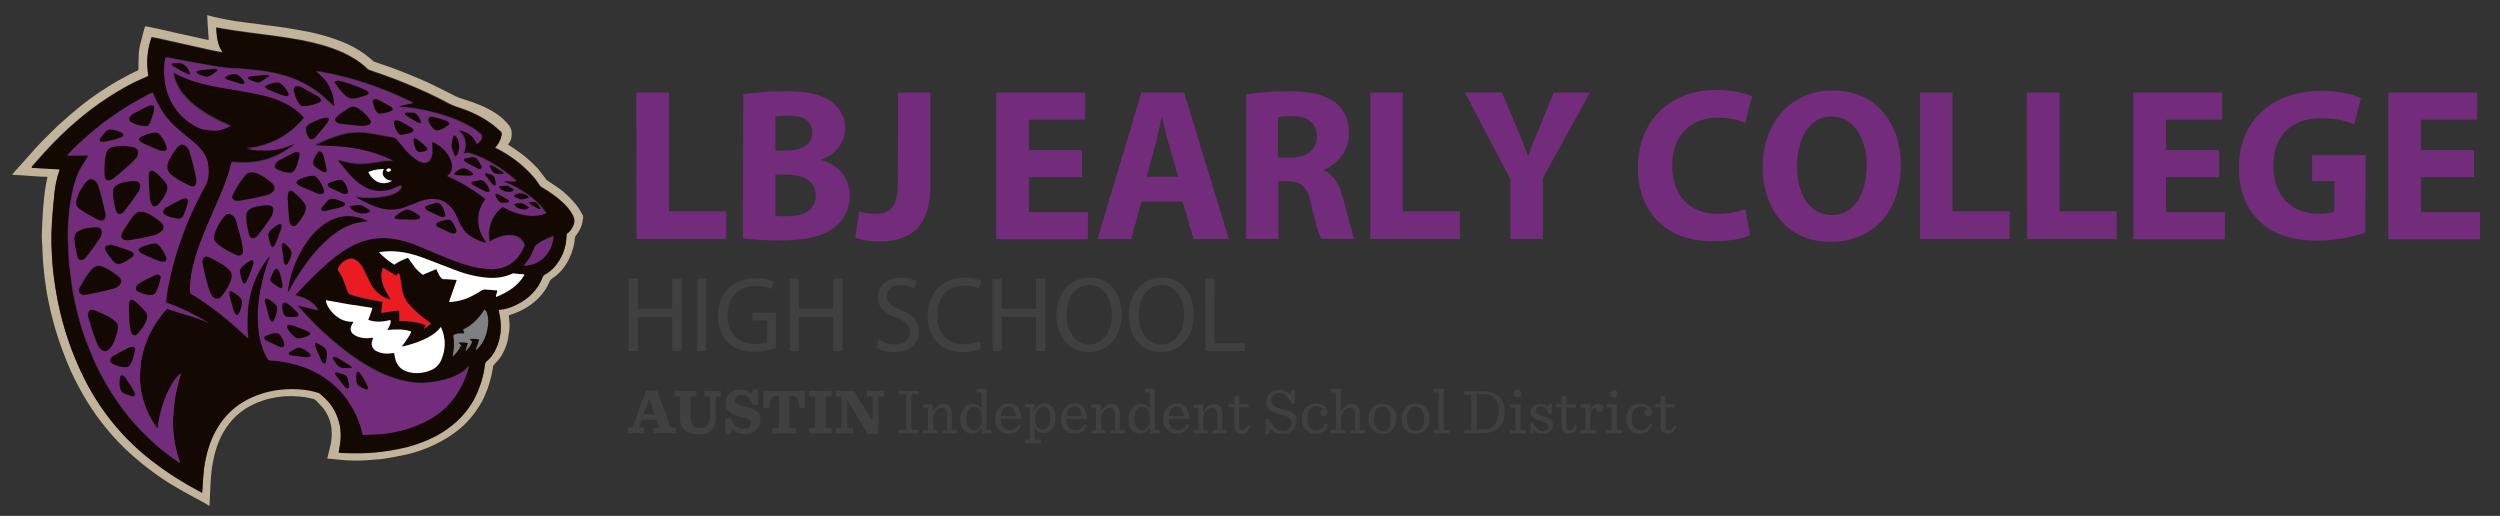 <svg version="1.1" id="base" xmlns="http://www.w3.org/2000/svg" x="0" y="0" viewBox="0 0 1260 260" xml:space="preserve"><rect x="0" y="0" width="1260" height="260" fill="#333333" stroke="none"/><style>.st1{fill:#404041}.st3{fill:#732b7c}.st6{fill:#130802}.st7{fill:#fff}.st8{fill:#eb1b24}.st9{fill:#7f8084}</style><g id="text"><path class="st1" d="M836.9 199.8v3.9H834v1.6h2.9v9.3c0 2.5 1.3 4 3.7 4 2 0 3.4-1.1 4.3-3.9l-1.2-.5c-.6 1.8-1.4 2.6-2.5 2.6-1.3 0-1.9-.8-1.9-2.3v-9.2h4.8v-1.6h-4.8v-4.2l-2.4.3zm-10.5 18.9c3.1 0 5.5-1.8 6.4-5.1h-1.4c-.8 2.2-2.3 3.3-4.3 3.3-2.9 0-4.7-2.3-4.7-6 0-3.8 1.9-6.2 4.6-6.2 1.7 0 2.7.7 3.2 1.5-.7.3-1.3 1-1.3 1.8 0 1 .7 1.8 1.8 1.8 1.2 0 1.9-1 1.9-2.3 0-1.9-2.4-4.1-5.6-4.1-4.4 0-7.4 3.2-7.4 7.9-.1 4.2 2.6 7.4 6.8 7.4m-16.8-.3h8v-1.7h-2.7v-13h-5.3v1.7h2.7v11.3h-2.7v1.7zm3.9-18.1c1 0 1.8-.8 1.8-1.9 0-1.1-.8-1.9-1.8-1.9-1.1 0-1.9.8-1.9 1.9 0 1.2.8 1.9 1.9 1.9m-17.2 18.1h7.9v-1.7h-2.8v-7.9c.4-1.6 1.8-3.6 3.3-3.4-.1.2-.1.4-.1.6 0 1.1.8 1.7 1.8 1.7s1.8-.9 1.8-1.9c0-1.3-.9-2.3-2.4-2.3-1.7 0-3.5 1.2-4.4 3.6v-3.4h-4.9v1.7h2.5v11.3h-2.5l-.2 1.7zm-9.3-18.6v3.9h-2.9v1.6h2.9v9.3c0 2.5 1.3 4 3.7 4 2 0 3.4-1.1 4.3-3.9l-1.2-.5c-.6 1.8-1.4 2.6-2.5 2.6-1.3 0-1.9-.8-1.9-2.3v-9.2h4.8v-1.6h-4.8v-4.2l-2.4.3zm-15.9 18.9h1.5l.4-2.1c1 1.3 2.6 2.1 4.6 2.1 3.1 0 5.1-2.3 5.1-4.5 0-2.5-1.5-3.4-5.1-4.4-2.6-.8-3.8-1.5-3.8-2.8s1.3-2.2 2.6-2.2c2.2 0 3.2 1.3 4.2 3.7h1.5v-5h-1.5l-.4 1.8c-.8-1.2-2.2-1.8-3.8-1.8-2.9 0-4.9 2-4.9 4.2s1.4 3.4 5 4.4c2.9.8 4 1.5 4 2.9s-1.1 2.3-2.8 2.3c-2.4 0-4.1-1.7-4.9-4.2h-1.5v5.6h-.2zm-10-.3h8v-1.7h-2.7v-13h-5.3v1.7h2.7v11.3h-2.7v1.7zm3.8-18.1c1 0 1.8-.8 1.8-1.9 0-1.1-.8-1.9-1.8-1.9-1.1 0-1.9.8-1.9 1.9.1 1.2.9 1.9 1.9 1.9m-20.6 16.3v-18h2.5c6 0 8.5 3 8.5 8.6 0 6.4-2.6 9.2-8.2 9.2l-2.8.2zm-6.4 1.8h9c7.9 0 11.5-4.9 11.5-11 0-6.2-3.8-10.3-11.7-10.3h-8.8v1.7h3.6v18h-3.6v1.6zm-15.5 0h8v-1.7h-2.7V196h-5.3v1.8h2.7v18.9h-2.7v1.7zm-8.8-1.2c-2.5 0-4.5-2-4.5-6.2s1.8-6.2 4.2-6.2 4.4 1.9 4.4 6.2c.1 4.3-1.6 6.2-4.1 6.2m-.1 1.5c4 0 7.1-3.1 7.1-7.8 0-4.5-2.9-7.5-7.1-7.5-4 0-7.1 3.1-7.1 7.8-.1 4.4 2.9 7.5 7.1 7.5m-16.6-1.5c-2.5 0-4.5-2-4.5-6.2s1.8-6.2 4.2-6.2 4.4 1.9 4.4 6.2c0 4.3-1.7 6.2-4.1 6.2m-.2 1.5c4 0 7.1-3.1 7.1-7.8 0-4.5-2.9-7.5-7.1-7.5-4 0-7.1 3.1-7.1 7.8.1 4.4 3 7.5 7.1 7.5m-25.7-.3h7.2v-1.7h-2.3v-6.4c0-2.4 2.1-4.8 4.2-4.8.8 0 1.4.2 1.9.7.6.6.9 1.7.9 3v7.5h-2.3v1.7h7.2v-1.7h-2.5v-8.5c0-3-1.5-4.6-4-4.6-1.9 0-3.8 1-5.5 3.9V196h-5v1.8h2.5v18.9h-2.5v1.7h.2zm-8 .3c3.1 0 5.5-1.8 6.4-5.1h-1.5c-.8 2.2-2.3 3.3-4.3 3.3-2.9 0-4.7-2.3-4.7-6 0-3.8 1.9-6.2 4.6-6.2 1.7 0 2.7.7 3.2 1.5-.7.3-1.3 1-1.3 1.8 0 1 .7 1.8 1.8 1.8 1.2 0 1.9-1 1.9-2.3 0-1.9-2.4-4.1-5.6-4.1-4.4 0-7.4 3.2-7.4 7.9 0 4.2 2.7 7.4 6.9 7.4m-25.1.1h1.6l.7-2.6c1.6 1.7 3.7 2.6 6.4 2.6 4 0 6.9-2.7 6.9-6.5 0-4.2-3.3-5.1-7.1-6.1-3-.8-5.6-1.5-5.6-4.5 0-2.4 1.7-3.7 3.8-3.7 2.5 0 4.7 1.5 6.4 5.6h1.5v-7h-1.6l-.7 2.3c-1.3-1.5-3.3-2.4-5.5-2.4-4 0-6.5 2.7-6.5 6.1 0 4.2 3.4 5.3 6.9 6.2 3.4.9 5.8 1.7 5.8 4.5 0 2.6-1.8 3.9-4.2 3.9-3.1 0-5.2-1.8-7.3-6h-1.5v7.6zm-15.8-19v3.9h-2.9v1.6h2.9v9.3c0 2.5 1.3 4 3.7 4 2 0 3.4-1.1 4.3-3.9l-1.2-.5c-.6 1.8-1.4 2.6-2.5 2.6-1.3 0-1.9-.8-1.9-2.3v-9.2h4.8v-1.6h-4.8v-4.2l-2.4.3zm-20.5 18.6h7.2v-1.7h-2.3v-6.4c0-2.4 2.1-4.8 4.2-4.8.8 0 1.4.2 1.9.7.6.6.9 1.7.9 3v7.5h-2.3v1.7h7.2v-1.7H616v-8.5c0-3-1.5-4.6-4-4.6-1.9 0-3.8 1-5.6 4v-3.8h-4.9v1.7h2.5v11.3h-2.5v1.7h.1zm-8.5-13.6c2.3 0 3.4 1.9 3.6 4.9H589c.4-3.2 1.9-4.9 4.1-4.9m6.3 6.3c.1-3.9-1.8-7.8-6.1-7.8-3.9 0-7 3.3-7 7.8 0 4.4 2.6 7.5 6.9 7.5 3 0 5.2-1.6 6.1-4.6h-1.4c-.9 2.2-2.4 2.8-4.2 2.8-2.7 0-4.6-2-4.7-5.8l10.4.1zm-23.9 5.8c-2.2 0-3.8-2.2-3.8-5.9s1.5-6 3.9-6 4 2.3 4 5.7c0 3.8-1.8 6.2-4.1 6.2m-.9 1.7c2 0 3.8-1.2 4.9-3.4v3.2h4.8v-1.7H582V196h-5v1.8h2.5v8.5c-.9-1.8-2.6-2.8-4.6-2.8-1.6 0-2.8.6-3.8 1.6-1.4 1.4-2.3 3.7-2.3 6.3 0 2.5.7 4.6 2.2 6 .9.7 2.2 1.2 3.6 1.2m-24.5-.2h7.2v-1.7H555v-6.4c0-2.4 2.1-4.8 4.2-4.8.8 0 1.4.2 1.9.7.6.6.9 1.7.9 3v7.5h-2.3v1.7h7.2v-1.7h-2.5v-8.5c0-3-1.5-4.6-4-4.6-1.9 0-3.8 1-5.6 4v-3.8h-4.9v1.7h2.5v11.3h-2.3v1.6zm-8.5-13.6c2.3 0 3.4 1.9 3.6 4.9h-7.7c.3-3.2 1.9-4.9 4.1-4.9m6.2 6.3c.1-3.9-1.8-7.8-6.1-7.8-3.9 0-7 3.3-7 7.8 0 4.4 2.6 7.5 6.9 7.5 3 0 5.2-1.6 6.1-4.6h-1.4c-.9 2.2-2.4 2.8-4.2 2.8-2.7 0-4.6-2-4.7-5.8l10.4.1zm-31.2 12.2h8.1v-1.7h-3.2v-6.2c.9 1.7 2.5 3 4.6 3 1.5 0 2.7-.6 3.7-1.6 1.4-1.4 2.2-3.6 2.2-6.1s-.7-4.5-2-5.9c-1-1-2.1-1.5-3.6-1.5-2.1 0-3.9 1.1-5 3.7v-3.4h-4.9v1.7h2.5v16.2h-2.5l.1 1.8zm9-6.7c-2.5 0-4-2.4-4-5.5 0-3.4 2-6.1 4.2-6.1 2 0 3.6 1.6 3.6 5.6-.1 4.1-1.6 6-3.8 6m-17.2-11.8c2.3 0 3.4 1.9 3.6 4.9h-7.7c.4-3.2 1.9-4.9 4.1-4.9m6.3 6.3c.1-3.9-1.8-7.8-6.1-7.8-3.9 0-7 3.3-7 7.8 0 4.4 2.6 7.5 6.9 7.5 3 0 5.2-1.6 6.1-4.6h-1.4c-.9 2.2-2.4 2.8-4.2 2.8-2.7 0-4.6-2-4.7-5.8l10.4.1zm-23.9 5.8c-2.2 0-3.8-2.2-3.8-5.9s1.5-6 3.9-6c2.5 0 4 2.3 4 5.7 0 3.8-1.8 6.2-4.1 6.2m-.9 1.7c2 0 3.8-1.2 4.9-3.4v3.2h4.8v-1.7h-2.4V196h-5v1.8h2.5v8.5c-.9-1.8-2.6-2.8-4.6-2.8-1.6 0-2.8.6-3.8 1.6-1.4 1.4-2.3 3.7-2.3 6.3 0 2.5.7 4.6 2.2 6 1.1.7 2.3 1.2 3.7 1.2m-24.5-.2h7.2v-1.7h-2.3v-6.4c0-2.4 2.1-4.8 4.2-4.8.8 0 1.4.2 1.9.7.6.6.9 1.7.9 3v7.5H475v1.7h7.2v-1.7h-2.5v-8.5c0-3-1.5-4.6-4-4.6-1.9 0-3.8 1-5.6 4v-3.8h-4.9v1.7h2.5v11.3h-2.5v1.7h.2zm-12.4 0h10v-1.7h-3.6v-18h3.6V197h-10v1.7h3.6v18H453v1.7zm-15.7.3h5.4v-18.9h2.8V197h-8.6v2.8h2.9V212h-.3l-9.1-15h-9.1v2.8h2.8v15.8h-2.8v2.8h8.6v-2.8H427V202h.3l10 16.7zm-29.5-.3h11.3v-2.8h-3v-15.8h3V197h-11.3v2.8h3v15.8h-3v2.8zm-18.7 0h12.1v-2.8h-3.3v-16.2h.8c2.6 0 3.2.9 4.4 6.2h2.6V197h-20.9v8.6h2.6c1.2-5.3 1.8-6.2 4.4-6.2h.8v16.2h-3.3v2.8zm-23.6.4h2.8l.8-2.6c1.2 1.5 3.5 2.6 6.3 2.6 4.7 0 7.9-2.9 7.9-7 0-4.7-3.8-5.8-7.4-6.7-3.2-.8-5.6-1.3-5.6-3.4 0-1.5 1.2-2.7 3.3-2.7 2.7 0 4.4 1.5 5.8 5h2.8v-7.7h-2.8l-.7 2.4c-1.1-1.5-3.1-2.4-5.5-2.4-4.2 0-7.6 2.8-7.6 6.8 0 4.8 4 6 7.5 6.9 3.2.8 5.5 1.3 5.5 3.3 0 1.7-1.3 2.8-3.6 2.8-3.4 0-5.3-1.7-6.7-5.3h-2.8v8zm-13.4.1c6.1 0 8.7-3.7 8.7-8v-11.1h2.6V197H355v2.8h2.8v9.8c0 2.4-.4 3.8-1.4 4.8-.9.9-2 1.3-3.4 1.3-3.2 0-5-1.4-5-5.4v-10.5h3V197h-11v2.8h2.7V211c.1 4.8 3.2 7.9 9.4 7.9m-24.9-18 2.8 8h-5.7l2.9-8zm5 14.6h-2.9v2.8h11.3v-2.8H338l-6.9-18.7h-5.4l-6.9 18.7h-2.4v2.8h8.2v-2.8H322l1.4-4h7.4l1.4 4z"/><path class="st3" d="M320.7 46.6h16.5v59.9H366v14h-45.2l-.1-73.9zm53.9 1c4.3-.9 13.1-1.6 21.2-1.6 10 0 16.1 1 21.4 4.1 5 2.7 8.7 7.8 8.7 14.5 0 6.6-3.7 12.8-12 15.8v.2c8.2 2.3 14.4 8.6 14.4 18.2 0 6.7-3 12-7.6 15.7-5.3 4.3-14 6.7-28.5 6.7-8 0-14-.6-17.8-1.1l.2-72.5zm16.2 28.3h5.4c8.6 0 13.2-3.6 13.2-9.1 0-5.6-4.2-8.5-11.6-8.5-3.5 0-5.6.2-7 .4v17.2zm0 32.9c1.6.2 3.5.2 6.4.2 7.5 0 13.9-2.8 13.9-10.6 0-7.5-6.6-10.4-14.7-10.4h-5.6v20.8zm61.8-62.2h16.3v46.7c0 21.1-9.9 28.4-25.8 28.4-3.7 0-8.7-.7-12-1.8l1.9-13.4c2.3.8 5.2 1.3 8.3 1.3 6.9 0 11.2-3.1 11.2-14.7l.1-46.5zm92.7 42.7h-26.7v17.6h29.7v13.7h-46.2v-74h44.8v13.7h-28.3v15.3h26.7v13.7zm30 12.3-5.2 18.9h-17l22.2-73.9h21.5l22.5 73.9h-17.7l-5.6-18.9h-20.7zm18.5-12.5-4.5-15.7c-1.3-4.4-2.6-9.9-3.6-14.2h-.2c-1.1 4.4-2.2 10-3.3 14.2l-4.3 15.7h15.9zm34.1-41.5c5.3-.9 13.2-1.6 21.8-1.6 10.8 0 18.3 1.7 23.5 5.8 4.3 3.5 6.7 8.6 6.7 15.5 0 9.4-6.6 15.9-12.8 18.2v.3c5 2.1 7.9 7.1 9.7 13.8 2.3 8.3 4.5 18 5.9 20.8h-16.8c-1.2-2.1-2.9-8.1-5-17.2-2-9.2-5-11.8-11.7-11.9h-4.9v29.1h-16.2V47.6h-.2zm16.2 31.8h6.5c8.1 0 13.1-4.1 13.1-10.6 0-6.8-4.5-10.2-12.1-10.3-4 0-6.3.3-7.5.6v20.3zm46.4-32.8H707v59.9h28.8v14h-45.2V46.6zm70.7 73.9V90.3l-22.9-43.7H757l7.5 17.8c2.3 5.4 3.7 9.3 5.6 14.1h.2c1.6-4.6 3.3-8.9 5.5-14.1l7.3-17.8h18.3l-23.8 43.1v30.8h-16.4zm120.8-2c-3 1.6-9.8 3.1-18.5 3.1-25 0-38-15.9-38-37 0-25.2 17.7-39.3 39.6-39.3 8.5 0 14.9 1.8 17.9 3.3L879.6 62c-3.3-1.5-7.9-2.7-13.7-2.7-13.1 0-23.1 8-23.1 24.4 0 14.8 8.6 24.1 23.3 24.1 4.9 0 10.4-1.1 13.6-2.5l2.3 13.2zm76-35.6c0 24.2-14.4 39-35.5 39-21.5 0-34.1-16.6-34.1-37.6 0-22.2 13.8-38.7 35.2-38.7 22.2-.1 34.4 16.8 34.4 37.3zm-52.3.9c0 14.5 6.7 24.6 17.7 24.6 11.1 0 17.4-10.8 17.4-25.1 0-13.2-6.3-24.6-17.6-24.6-11.2 0-17.5 10.8-17.5 25.1zm61.9-37.2h16.5v59.9h28.8v14h-45.2V46.6zm53.9 0h16.5v59.9h28.8v14h-45.2l-.1-73.9zm96.9 42.7h-26.7v17.6h29.7v13.7h-46.2v-74h44.8v13.7h-28.3v15.3h26.7v13.7zm73.7 27.9c-5 1.8-14.6 4.1-24.1 4.1-13.2 0-22.8-3.4-29.4-10-6.7-6.4-10.3-16-10.2-26.9.1-24.5 17.7-38.6 41.4-38.6 9.3 0 16.6 1.9 20.1 3.6l-3.4 13.3c-4-1.8-8.9-3.1-16.9-3.1-13.6 0-23.9 7.9-23.9 23.9 0 15.2 9.3 24.2 22.8 24.2 3.7 0 6.8-.4 8-1.1V91.3h-11.2V78.2h27l-.2 39zm54.8-27.9h-26.7v17.6h29.7v13.7h-46.2v-74h44.8v13.7h-28.3v15.3h26.7v13.7z"/><path class="st1" d="M321.5 140.5v15.2h17.3v-15.2h4.7v36.4h-4.7v-17.1h-17.3v17.1h-4.6v-36.4h4.6zm34.5 0v36.4h-4.6v-36.4h4.6zm35.1 34.8c-2.1.8-6.2 2-11 2-5.4 0-9.8-1.4-13.3-4.8-3-3-5-7.9-5-13.5.1-10.9 7.4-18.8 19.3-18.8 4.1 0 7.4.9 8.9 1.7l-1.1 3.8c-1.9-.9-4.3-1.6-7.9-1.6-8.7 0-14.3 5.5-14.3 14.6 0 9.2 5.5 14.7 13.7 14.7 3 0 5.1-.4 6.2-1v-10.9h-7.4v-3.8H391v17.6zm11.5-34.8v15.2h17.3v-15.2h4.7v36.4h-4.7v-17.1h-17.3v17.1H398v-36.4h4.6zm40.3 30.7c2.1 1.3 5.1 2.4 8.2 2.4 4.7 0 7.5-2.6 7.5-6.2 0-3.4-1.9-5.4-6.8-7.3-5.8-2.1-9.4-5.2-9.4-10.3 0-5.7 4.6-9.9 11.6-9.9 3.6 0 6.3.9 7.9 1.8l-1.3 3.8c-1.2-.7-3.5-1.8-6.8-1.8-4.9 0-6.8 2.9-6.8 5.5 0 3.4 2.2 5.1 7.1 7.1 6.1 2.4 9.1 5.4 9.1 10.7 0 5.6-4.1 10.5-12.5 10.5-3.4 0-7.2-1-9.1-2.4l1.3-3.9zm51.7 4.5c-1.7.9-5.1 1.8-9.4 1.8-10.1 0-17.7-6.5-17.7-18.5 0-11.4 7.6-19.1 18.6-19.1 4.4 0 7.3 1 8.4 1.7l-1.1 3.8c-1.8-.9-4.2-1.5-7.2-1.5-8.3 0-13.9 5.5-13.9 15 0 8.9 5 14.6 13.7 14.6 2.8 0 5.7-.6 7.6-1.5l1 3.7zm10.3-35.2v15.2h17.3v-15.2h4.7v36.4h-4.7v-17.1h-17.3v17.1h-4.6v-36.4h4.6zm60.3 17.8c0 12.6-7.5 19.2-16.6 19.2-9.4 0-16.1-7.5-16.1-18.5 0-11.6 7.1-19.1 16.6-19.1 9.8 0 16.1 7.5 16.1 18.4zm-27.7.6c0 7.8 4.1 14.7 11.4 14.7 7.4 0 11.5-6.9 11.5-15.1 0-7.3-3.7-14.8-11.4-14.8s-11.5 7.2-11.5 15.2zm64.1-.6c0 12.6-7.5 19.2-16.6 19.2-9.4 0-16.1-7.5-16.1-18.5 0-11.6 7.1-19.1 16.6-19.1 9.8 0 16.1 7.5 16.1 18.4zm-27.7.6c0 7.8 4.1 14.7 11.4 14.7 7.4 0 11.5-6.9 11.5-15.1 0-7.3-3.7-14.8-11.4-14.8s-11.5 7.2-11.5 15.2zm33.6-18.4h4.6V173h15.3v3.9h-19.8l-.1-36.4z"/></g><g id="Mascot_1_"><path d="M213.7 165.5zm-17.8-14.9c.1 0 .2 0 .2.1-.1 0-.2 0-.2-.1zm.9.2c-.2 0-.5 0-.7-.1.3 0 .5 0 .7.1zm5.8 23.7c0-.1 0-.1 0 0zM109 122.3c-.1-.1-.1-.2-.2-.2.1.1.2.1.2.2zm136-.2zm-136.2 0c-.6-.7-1-1.6-.8-2.6-.1-1.1.2-2.1.6-2.9-.4 1-.7 2-.6 2.9-.2 1 .3 1.9.8 2.6zM125 39.3c.1 0 .1 0 0 0zm109.5 137.8s-.1 0 0 0c-.1 0 0 0 0 0zm-109.2-138c.1-.1.2-.1.2-.2-.2.1-.2.2-.2.2zm-16.1 83.5-.2-.2c.2.1.2.2.2.2zM234.5 177c.1-.3.2-.7.2-.9-.1.4-.1.6-.2.9z" fill="none"/><path d="M292 105.5c-2.1-3.3-4.9-6.1-7.9-8.7-2.5-2.1-5.2-3.8-7.9-5.6-.6-.3-1-.7-1.3-1.3-1.3-1.7-2.5-3.3-3.8-4.9-3.7-4-7.9-7.5-12.4-10.4-.9-.6-1.8-1.1-2.7-1.8 1.1-1.1 1.6-2.4 1.8-3.8.2-2.1.2-3.8-1.1-5.6-2-2.6-4.3-4.7-7-6.4-4.8-3.1-10.2-5.2-15.8-6.9-1.5-.4-2.9-.9-4.3-1.6-3.8-1.9-7.5-3.8-11.2-5.6-3.4-1.7-7-3.2-10.6-4.7-6.2-2.6-12.6-4.9-18.9-7-.3-.1-.7-.3-1-.6-.5-.4-1-.9-1.5-1.3-3.1-2.7-6.8-4.9-10.6-6.8-3.6-1.7-7.5-3-11.3-4.2-3.8-1.1-7.6-2.1-11.5-2.7-2.9-.6-6-1.1-9-1.6-2.6-.4-5.4-.7-8.1-1.1-1.8-.2-3.6-.4-5.4-.7-1.9-.2-3.7-.5-5.6-.7-2.3-.3-4.5-.6-6.8-.9-3.4-.6-7-1.3-10.4-2.1-1-.2-2-.6-2.9-.8h-.4c.1 1.2.2 2.5.2 3.7.2 2.1.2 3.9.4 6 .1.9.2 1.8.2 2.7-.4 0-.7 0-1.1-.1-5.4-1.2-10.8-2.5-16.2-3.6-4.5-1.1-9.1-2.1-13.6-3-.4-.1-.8-.1-1.2-.1-.7 2.6-1.5 5.2-2.1 7.8-.6 2.1-1 4.3-1.1 6.5-.1 2.4-.1 4.7-.1 7 0 .6-.1.9-.7 1.1-1.3.6-2.6 1.1-3.8 1.8-4 2.1-7.9 4.3-11.8 6.8-5.2 3.3-10.4 7-15.1 11-3.2 2.7-6.5 5.5-9.5 8.3-2.6 2.5-5.2 5.1-7.7 7.6-1.1 1.1-2.2 2.3-3.2 3.4-3.3 3.7-6.5 7.4-9.8 11-.7.7-1.3 1.5-2.1 2.4.7.1 1.1.2 1.6.2.7.1 1.6 0 2.3.1 2.9.2 5.9.4 8.7.6 1.7.1 3.3.2 5 .2.1 0 .2.1.2.2 0 .2-.1.3-.1.5-1 4.4-1.5 8.9-1.9 13.4-.2 1.9-.3 3.8-.4 5.6-.2 3.1-.3 6.3-.4 9.4-.1 1.8.1 3.6.2 5.4.1 2.8.2 5.6.4 8.3.2 2.7.5 5.5.8 8.1.4 2.9.8 5.9 1.3 8.7 1.1 5.9 2.5 11.7 4.2 17.5 2.2 7.3 4.8 14.3 7.9 21.2 2.5 5.4 5.3 10.6 8.4 15.6 5.3 8.4 11.5 16.2 18.8 23.2 3.7 3.5 7.6 6.9 11.6 9.9 4.6 3.5 9.4 6.9 14.5 9.7 3.9 2.4 7.9 4.4 11.9 6.6 1.5.8 2.8 1.6 4.3 2.5h.2c.2-2.9.2-6.1.4-9 .1-2.1.2-4.2.4-6.2.2-2.9.7-5.9 1.3-8.7 1.4-6.5 3.8-12.4 7.9-17.6 2.8-3.6 6.3-6.5 10.3-8.7 5.6-3 11.7-4.6 18.1-5 4.3-.2 8.6.1 12.9 1.1.8.2 1.6.3 2.3 1 1.3 1.4 2.6 2.6 3.8 4 3.9 5.2 4.9 11.1 3.8 17.4-.4 2.3-1.1 4.5-1.6 6.8-.1.3-.2.7-.2 1.1 1.1.1 2.2.2 3.2.3 2.2.2 4.3.5 6.5.6 4.5.2 8.9.2 13.4-.3 1.8-.2 3.5-.2 5.3-.5 3.3-.5 6.6-1.1 9.9-1.8 5.6-1.1 11-3 16.2-5.5 4.5-2.2 8.7-4.8 12.5-8 4.6-4 8.3-8.7 11.2-14.1 2.7-5.3 4.4-11 5.3-16.9.1-.5.2-.9.6-1.2.8-.9 1.7-1.8 2.5-2.8 2.2-2.9 3.6-6.3 4.4-9.8.3-1.6.4-3.1.7-4.7.2-1.6.2-3.1 0-4.7-.1-.9-.2-1.9-.2-2.8.4-.2.8-.2 1.2-.4 6-2 11.1-5.1 15.2-9.9 1.6-2 3-4 4-6.5.3-.7.8-1.3 1.5-1.8 3.8-2.5 6.6-6 8.5-10 1.6-3.3 2.6-6.9 2.9-10.6 0-.2.2-.6.3-.8.2-.3.5-.6.7-.9 1.6-2.2 2.7-4.5 2.9-7.3 0-.2.2-.4.2-.7v-1.2c-.2-.4-.5-.8-.7-1.2-.2-.3-.6-1.2-1.2-2.1zm-3 7.6c-.7 1.6-1.6 2.9-2.9 4-.4.3-.6.7-.6 1.2-.1 6.1-2.2 11.5-6.3 16.1-1.4 1.6-2.9 2.6-4.7 3.6-.4.2-.7.5-.9 1-2.5 6.6-7.1 11-13.2 14.1-2.8 1.4-5.8 2.4-8.9 2.6-.1 0-.2.1-.3.1.2 1.1.6 2.3.7 3.3 1.1 5.7.6 11.2-2 16.4-1.1 2.5-2.7 4.6-4.8 6.3-.5.4-.6.9-.7 1.5-.4 3.6-1.2 7.3-2.5 10.7-3.2 9.3-9 16.8-17.2 22.3-6.1 4.1-12.7 6.8-19.6 8.6-5.3 1.4-10.7 2.3-16.2 2.7-4.9.4-9.7.5-14.6.3-1.1 0-2.4-.2-3.6-.2.2-.7.2-1.2.3-1.8 1.1-5.2 1.1-10.3-.7-15.4-1.8-5.2-5.1-9.2-9.2-12.6-.3-.2-.7-.4-1.1-.5-3.2-1-6.5-1.5-9.8-1.7-6.4-.4-12.5.3-18.5 2.3-13 4.2-21.5 12.9-26 25.5-1.7 4.7-2.6 9.5-3.1 14.4-.3 3.3-.5 6.6-.7 10-.2-.1-.3-.1-.5-.2-8.7-4.6-17.2-9.7-24.9-15.9-14.2-11-25.4-24.6-33.7-40.7-6.4-12.5-10.9-25.5-13.6-39.3-1.2-5.8-2.1-11.6-2.6-17.5-.7-7.5-.9-15-.4-22.6.2-4.3.6-8.5 1.1-12.9.5-4.4 1.2-8.8 2.7-13.2.1-.2.1-.2.1-.4 0-.1 0-.2-.1-.2-4.7-.2-9.4-.6-14.1-.8.1-.2.2-.3.2-.4C20.8 78.4 25.6 73 30.8 68c9.6-9.2 20-17.3 31.6-23.8 3.6-2.1 7.5-3.9 11.4-5.6.3-.2.7-.3 1.1-.5-1.2-6.7-.7-13.1 1.5-19.5 1.2.2 2.5.5 3.7.7 8.6 2 17.3 3.8 25.9 5.8 2 .4 3.8.7 5.7 1.1h.6c-2.7-3.8-3-8-3.3-12.5 1.4.2 2.5.5 3.7.7 4 .7 8 1.3 12.1 1.8 9.3 1.2 18.6 2.3 28 4.1 7 1.4 13.7 3.2 20.3 6.2 4.4 2.1 8.5 4.6 12 8 .3.3.7.5 1.1.7 9.8 3.2 19.5 7 28.9 11.3 3.5 1.6 7 3.3 10.4 5.2 2.1 1.1 4.2 2 6.4 2.6 6.1 2.1 11.7 4.8 16.8 8.7 1.3 1 2.5 2.2 3.6 3.1.6.5.7 1.1.5 1.7-.5 2.1-1.4 3.9-2.7 5.6-.2.2-.4.5-.7.9.4.2.7.3 1.1.5 7.2 3.7 13.4 8.5 18.7 14.6 1 1.1 1.8 2.5 2.6 3.6.3.5.7.9 1.2 1.2 3.7 2.2 7.3 4.6 10.4 7.5 1.9 1.7 3.5 3.5 4.8 5.7.2.3.3.7.6 1 .9 1.7.8 3.2.2 4.7z" fill="#c2b49b"/><path class="st6" d="M234.5 177.1zm53.7-69.3c-1.4-2.2-3-3.9-4.8-5.7-3.1-2.9-6.7-5.3-10.4-7.5-.5-.3-.9-.7-1.2-1.2-.8-1.3-1.7-2.5-2.6-3.6-5.2-6.1-11.5-11-18.7-14.6-.3-.2-.7-.3-1.1-.5.3-.3.5-.7.7-.9 1.4-1.6 2.3-3.4 2.7-5.6.2-.7.1-1.2-.5-1.7-1.2-1.1-2.5-2.2-3.6-3.1-5-3.9-10.6-6.8-16.8-8.7-2.2-.7-4.3-1.6-6.4-2.6-3.4-1.8-7-3.5-10.4-5.2-9.3-4.3-19-8-28.9-11.3-.4-.2-.9-.3-1.1-.7-3.4-3.4-7.6-6-12-8-6.5-2.9-13.2-4.7-20.3-6.2-9.2-1.9-18.6-2.9-28-4.1-4-.6-8-1.2-12.1-1.8-1.2-.2-2.5-.5-3.7-.7.2 4.4.6 8.7 3.3 12.5h-.6c-2-.3-3.8-.7-5.7-1.1-8.6-2-17.3-3.8-25.9-5.8-1.2-.2-2.5-.5-3.7-.7-2.3 6.5-2.7 13-1.6 19.5-.4.2-.7.3-1.1.5-3.8 1.6-7.7 3.4-11.4 5.6-11.5 6.5-22 14.5-31.5 23.8-5.2 5-10 10.4-14.7 15.8-.1.1-.1.2-.2.4 4.8.3 9.5.6 14.1.8 0 .2.1.2.1.2 0 .2-.1.2-.1.4-1.6 4.3-2.4 8.7-2.7 13.2-.4 4.3-.7 8.5-1.1 12.9-.5 7.6-.2 15 .4 22.6.6 5.9 1.5 11.7 2.6 17.5 2.8 13.7 7.3 26.8 13.6 39.3 8.2 16.1 19.4 29.7 33.7 40.8 7.9 6.1 16.2 11.3 24.9 15.9.2.1.3.1.5.2.2-3.3.4-6.7.7-10 .4-4.9 1.5-9.7 3.1-14.4 4.6-12.8 13.2-21.4 26-25.5 6.1-2 12.3-2.6 18.5-2.3 3.3.2 6.6.7 9.8 1.7.4.1.8.2 1.1.5 4.3 3.3 7.5 7.5 9.2 12.6 1.8 5.1 1.8 10.2.7 15.4-.1.6-.2 1.1-.3 1.8 1.3.1 2.5.2 3.6.2 4.9.2 9.8.1 14.6-.3 5.5-.5 10.9-1.4 16.2-2.7 7-1.9 13.6-4.5 19.6-8.6 8.2-5.6 14-12.9 17.2-22.3 1.2-3.4 2.1-7 2.5-10.7.1-.6.2-1.1.7-1.5 2.1-1.7 3.7-3.8 4.8-6.3 2.5-5.2 2.9-10.8 2-16.4-.2-1.1-.5-2.3-.7-3.3.2-.1.2-.1.3-.1 3.1-.2 6.1-1.2 8.9-2.6 6.1-3 10.8-7.6 13.2-14.1.2-.5.5-.7.9-1 1.8-1 3.3-2.1 4.7-3.6 4.1-4.6 6.2-10 6.3-16.1 0-.5.1-.9.6-1.2 1.4-1.1 2.3-2.5 2.9-4 .7-1.6.7-2.9-.3-4.3-.1-.7-.3-1.1-.5-1.5zm-183.8 54.8c-4.4-2.4-9.2-3.4-13.9-4.9-2.1-.7-4.2-1.4-6.4-2.1-1.1 1.2-2.2 2.5-3.1 3.7-3.8 5-6.7 10.5-8.5 16.5-1 3.2-1.6 6.5-1.8 9.7-.1 2.2-.2 4.3-.2 6.5.2 3.3.8 6.8 1.8 10.1 1.5 4.8 3.6 9.2 6.5 13.3.1.2.2.3.5.7.2-1.1.3-2.1.5-3.1 1.1-6.7 3.1-13 6.4-18.8 1.1-2.1 2.5-3.8 4.1-5.5.2-.2.6-.4.8-.6l.1-.1-.1.1c-.3 1.2-.6 2.5-.9 3.5-1.1 3.8-1.9 7.7-2.4 11.5-.2 2.1-.3 4.1-.5 6.1-.1 1.6-.2 3-.2 4.6.1 2.6.3 5.3.7 7.9.6 3.8 1.6 7.5 2.8 11.1.1.2.1.2.1.4 0 0 0 .1-.1.2-.7-.4-1.3-.8-1.9-1.2-3.6-2.6-7.3-5.3-10.6-8.3-2.6-2.4-5.1-4.7-7.5-7.2-4.1-4.3-7.9-8.8-11.2-13.7-4.4-6.3-8.2-13-11.5-19.9-1.7-3.7-3.2-7.6-4.7-11.4-2-5.1-3.3-10.2-4.7-15.5-1.1-4.5-2.1-9-2.6-13.7-.4-2.8-.7-5.7-1.1-8.5-.2-1.9-.3-3.7-.4-5.5-.1-2-.2-3.8-.2-5.7 0-1-.2-2.1-.2-2.9 0-2.4.1-4.7.2-7.1.3-5 .8-10 1.9-14.9.9-4.2 2-8.3 3.8-12.1 1.1-2.1 2.5-3.9 3.6-5.9.2-.4.6-.9.9-1.5H33.8c.9-1.9 12.4-12.4 19.9-17.9 7.2-5.2 14.7-9.9 22.8-13.8.3.7.7 1.4.9 2.1 2.6 6.1 6.1 11.4 11.1 15.7 2.5 2.2 5.1 4.3 7.7 6.4 2.6 2.1 5 4.3 6.6 7.3.9 1.6 1.5 3.3 1.7 5.2.4 2.6.2 5.3-.4 7.9-.1.5-.3 1-.6 1.5-1.7 3.2-3.4 6.5-5 9.7-2.7 5.7-5.2 11.5-7.4 17.5-2.2 6.1-4 12.3-5.5 18.5-.9 4-1.8 8-2.2 12.2-.1.6-.2 1.1-.2 1.8 7.5 2.8 14.6 6.1 21.4 10.3.2-.2 0-.2-.2-.2zm131.9 21.9c-.2.7-.3 1.6-.5 2.3-.1.2-.2.5-.2.7-1.9 5.2-4.4 10.1-7.9 14.4-2.9 3.6-6.5 6.5-10.6 8.8-6.1 3.3-12.6 5.6-19.5 6.9-2.6.5-5.3.8-8 .9-1.8.1-3.6.2-5.4.2H183c-.1-.4-.2-.7-.3-1.1-.9-4.2-2.5-8.1-4.6-11.9-2.5-4.4-5.6-8.3-9.3-11.8-2.6-2.4-5.3-4.3-8.3-6-4.8-2.7-10-4.6-15.5-5.6-2.5-.5-4.8-.9-7.4-1-.7 0-1.5-.2-2.1-.2-1.8-2.3-2.6-4.9-3.4-7.6-.9-2.8-1.6-5.7-1.7-8.7-.2-2.2-.3-4.3-.3-6.5 0-2.9.3-5.9.7-8.7.4-2.9 1-5.9 1.7-8.7.9-3.7 2.1-7.4 3.4-11 .1-.2.2-.5.3-1-.3.2-.5.2-.7.4-4.2 5.2-7.3 11.1-8.9 17.7-.8 3.1-1.5 6.3-1.6 9.6-.1 2.9-.2 5.8-.2 8.7 0 1.1.2 2.2.3 3.2.1.4.1.9.1 1.6-.4-.4-.7-.7-1-.9-7.3-7-14.9-13.4-23.4-18.8-1.3-.8-2.6-1.6-3.8-2.4-.7-.4-1-.9-1-1.7-.2-5.7.9-11.2 2.5-16.7 1.6-5.6 3.8-11 6.1-16.4 2.5-5.8 5-11.5 7.5-17.4 1.9-4.5 3.6-9.2 4.6-14 0-.1.1-.2.2-.4h1.1c2.3.1 4.5.2 6.8.2 4.6-.2 9.1-1.1 13.3-2.9 3.7-1.6 7-3.4 10.1-6.1.2-.1.2-.2.3-.5-.2.1-.4.1-.7.2-3.1 1.6-6.5 2.5-10 2.9-2.6.3-5.2.2-7.7.1-1.6-.1-3.1-.4-4.7-.6-.2 0-.5-.2-.9-.2 11.9-1.3 21.4-6.4 28.9-15.5-.6-1.1-1.5-1.8-2.3-2.5-5-4.6-11.1-7-17.6-8.7-4.2-1.1-8.3-1.9-12.7-2.5-6.4-1.1-12.9-2.1-19.1-3.7-4.5-1.2-8.9-2.7-13.2-5-.2-.2-.6-.2-.9-.4.4 3.2 1.6 6 3.2 8.6 2.7 4.2 6.4 7.5 10.5 10.3 4.6 3.2 9.6 5.7 14.7 7.9.1 0 .1.1.2.1-.1.1-.1.2-.2.2-2.5 1.1-4.9 2.1-7.6 2.1-1.6 0-3.2-.2-4.9-.5-2.5-.2-4.4-1.6-6.4-2.7-4.8-2.9-8.4-7-11-12.1-1.7-3.4-2.7-7.1-3-10.9-.1-1.9-.1-4-.1-6.1 0-1.5.3-2.8.6-4.3.4 0 .7-.1 1 0 3.7.7 7.4 1.5 11 2.1 3.7.7 7.5 1.3 11.2 2 2.5.4 4.9.8 7.5 1.1.9.2 1.8.2 2.6.2 1.4.1 2.7.2 4.1.2 2.8.2 5.7.5 8.5.8 3.4.3 6.9.9 10.2 1.7 4.6 1.1 9.1 2.6 13.2 4.7 3.8 2.1 7.4 4.3 10.6 7.2 1.6 1.4 3 2.8 4.6 4.3.1.1.2.2.6.4.1-3.7-.7-7-2.4-10.1-1.6-3.1-4-5.6-6.8-7.8 17.2 2.8 33.5 8.3 49.1 16.1-2.5.5-5 .9-7.5 1.9.7.1 1.5.2 2.2.2 3.8.2 7.7.9 11.5 1.7 4.3 1 8.6 2.2 12.9 3.7 4.4 1.7 8.7 3.6 12.7 6.5.7.5 1.4 1.1 2.1 1.7.5.4.7.9.6 1.5-.2 1.6-1.2 2.6-2.5 3.4-1.8-4.1-4.9-6.3-9.4-7 .3.3.5.6.7.8 2 1.7 2.9 3.9 2.9 6.5.1 1.1-.3 2.3-.5 3.3-.1.4-.2.7-.4 1.1.2 0 .3.1.4 0 1-.4 2-.2 2.9.1 4.3 1.2 8.2 3.2 12 5.5 3.6 2.2 7.1 4.7 10.3 7.5l.7.7c.1.1.1.2.2.4-2.2-.1-4.3-.2-6.3-.2 0 .1 0 .2-.1.2 8.3 3.6 16 8.2 21.5 16-.7.2-1.3.6-2 .7-2.7.7-5.5.8-8.3.3-3.9-.7-7.6-2.1-11-3.9-.5-.2-.8-.2-1.2.1-3.3 2.9-5.5 6.5-6.2 10.8-.3 2-.2 3.8 0 5.7 0 .2.1.2.2.5.2-.2.5-.2.7-.3 2.3-1.2 4.5-2.3 7.1-2.6 2.1-.3 4-.3 5.9.5 1.8.7 2.9 2.1 3.7 3.8.2.3.1.8 0 1.1-1.5 3.6-3.5 6.8-7 8.9-1.8 1.1-3.7 1.9-5.7 2.2-1.4.2-2.7.4-4 .4-2.1-.1-4.2-.3-6.3-.7-5.7-1-11.1-2.9-16.5-5.2l-14.4-6c-3.6-1.5-7.4-2.6-11.2-3.3-2.8-.5-5.6-.7-8.4-.4-3.9.3-7.8 1.5-11.4 3-5 2.4-9.5 5.4-13.6 9.1-3 2.6-6.1 5.5-8.9 8.3-2.6 2.6-5.1 5.5-7.7 8.1-.1.1-.2.2-.3.4.3.1.6.2.9.2 2.9.7 5.7 1.9 8 3.9.7.7 1.4 1.5 2.1 2.3.2.2.2.5.5.9-.6-.1-1-.1-1.3-.2-2.9-.7-5.7-1.3-8.6-2h-.4c.2.3.4.7.7.9 1.7 2 3.4 3.8 5.2 5.6 1.3 1.4 2.6 2.8 4 4.1 5.6 5.4 11.4 10.4 17.7 14.9 4.4 3.1 9 5.9 13.8 8.2 4.7 2.3 9.7 3.9 15 4.8 2.8.5 5.7.7 8.6.4 4.2-.4 8.3-1.1 12.4-2.6 3.3-1.1 6.3-2.8 8.7-5.6-.2 0-.1 0 0 0 0-.1 0-.2.1-.2l.1.1c-.1-.1-.1 0-.2.1zm-41.2-36.3c-1.3-2.1-2.3-4.3-2.7-6.7-.3-1.7-.5-3.4.1-5.2.1-.4.3-.7.5-1.2 2.3 1.4 4.3 2.7 6.5 4 .5-.5.9-.8 1.4-1.3.6.9.7 1.8.8 2.7.3 2.1.5 4.2 1 6.3.7 3.3 2.5 6.1 4.9 8.5 2.6 2.6 5.6 5 8.6 7.2.2.2.6.4.9.7-1.1 1-2.1 1.9-3.3 2.5-.1 0-.1.1-.2.1 0-.1 0-.2.1-.2.2-.5.5-.9.7-1.4-1.9-1.4-8.8-2.5-13.2-2.2.1-1.8.2-3.6-.2-5.4-1.6.2-3.1.4-4.6.6-1.5.2-2.9.4-4.4.7.2-2 .5-3.7.7-5.6-1.1-.2-2.2-.4-3.1-.6-4.1-.8-8.2-1.6-12.2-2.8-1.2-.3-2-1-2.4-2.2-.7-2.1-1.5-4.1-2.3-6.2-.5-1.4-1.2-2.6-2.2-3.8-.2-.3-.3-.6-.2-1 .7-2.5 3.8-5.2 6.4-5.2 1.6-.1 2.6.7 3.7 1.6 1.2 1.1 2.1 2.4 2.7 3.7.9 1.6 1.6 3.3 2.5 5 1 2 2.1 3.8 3.3 5.5 1.8 2.2 3.9 3.7 6.7 4.5h.2c.1 0 .2 0 .2.1.2 0 .5 0 .7.1-.4-1.1-1-2-1.6-2.8zm-8.1 22.2c-2.4.2-4.7.1-6.9-.7-.7-.2-1.3-.6-1.8-1-1.6-1.1-2.1-2.6-1.2-4.4.2-.7.7-1.2 1.1-2-4.7.2-8.3-1.9-11.3-5.4-1.3-1.6-2.4-3.2-2.6-5.5 3.9.7 7.9 1.5 11.7 2.1 3.8.6 7.8 1.2 11.7 1.8-.5 2-1.4 3.8-2.1 6 3.7 1.4 7.5 1 11.2.1.3 2-.8 3.3-1.6 5 4-.2 8-.6 12.1.8-.3.7-.6 1.3-.9 1.9-1.1 1.6-2.2 3-3.2 4.7-.2.2-.4.6-.6.8.1 0 .1 0 .2.1.1 0 .2.1.2 0 4.5-1.1 8.8-2.5 12.9-4.7 2.4-1.3 4.5-2.8 6.2-5.1.1.2.2.3.2.4 2.2 5.2 2.3 10.5.2 15.7-.3.8-.8 1.6-1.2 2.3-1.1 1.6-2.5 2.8-4.3 3.4-3.8 1.5-7.6 2-11.5.8-3.8-1.1-6.1-3.6-6.6-7.6-.1-.6-.2-1.1-.3-1.7l-.2-.2c-.2 0-.6.1-1 .1-2.1.2-3.9.2-5.9-.3-.8-.2-1.6-.6-2.3-1-1.7-1-2.4-2.6-2-4.5.2-.7.3-1.2.6-2-.1 0-.4 0-.8.1zm52.6 6.4zm6.2-13.1c-.3 3.8-1.6 7.3-3.8 10.3-.6.7-1.2 1.5-1.8 2.1-.1.2-.3.2-.6.2.7-1.7 1.4-3.3 1.7-5.2-1.6-.5-3-.3-4.7-.3.2.7.9.8 1.2 1.5-.8 1.7-1.9 3.3-3.3 4.7h-.1s.1 0 .1-.1c.1-.3.2-.7.2-.9 0-.1.1-.2.1-.3.3-1 .6-2 .9-2.9-1.7-.4-3.2-.4-4.9-.2.6.5 1 .9 1.4 1.3-1 2.3-2.5 4-4.2 5.7.7-3.4 1-7 .3-10.5.8-.7 1.8-1 2.7-1.1 1-.1 2.1 0 2.9 0-.2-.7-.4-1.3-.6-2 4.7-2.2 8-5.8 10.8-10.2.2.6.5.9.7 1.3 1 2.2 1.2 4.5 1 6.6zm4.3-14c-.1-1.2.6-2.2.7-3.3-1.2-.1-2.5-.2-3.5-.3-.9-.1-1.9-.2-2.7-.2-.6-.1-1.1.1-1.6.4-2.3 1.5-4.5 2.8-7 3.8-2.8 1.2-5.8 2-8.9 2.1h-.7c1.3-3.7 2.6-7.5 3.9-11.1-1.3-.1-2.6-.2-3.8-.3-1-.1-2-.1-2.9-.1-.5 0-.8-.2-1.1-.6-.8-1-1.4-2.1-1.9-3.1-.2-.4-.3-.9-.6-1.4-2.3 1-4.4 2-6.8 2.9-1.6-1.1-2.9-2.5-4.1-3.9-1.2-1.5-2.3-3-3.4-4.7-2.3 1-4.7 2.1-6.9 3.5-2.7-1.7-5.3-3.6-7.7-6.3 2.7-.4 5.2-.6 7.9-.4 6 .3 11.6 2.1 17.2 4.3 4.9 2 9.8 3.9 14.8 5.7 4.2 1.6 8.5 2.6 13 3.1 4.8.6 9.7.2 14.1-1.8.2-.1.6-.2.9-.2 1.8.2 3.5.3 5.3.6.1 0 .1.1.2.2-3.3 5.5-8.4 8.7-14.4 11.1zm24.7-20.8c-2.8 3.2-6.5 4.7-10.8 4.8.4-.5.7-1 1.1-1.4 2-2.4 3.3-4.9 4.3-7.8.2-.6.6-1 1.1-1.4 2.5-1.8 5.1-3 7.9-4.2.2-.1.3-.1.7-.2-.5 4.2-1.8 7.4-4.3 10.2zM234.5 177c0 .1 0 .1 0 0 0 .1 0 .1 0 0zm0 .1z"/><path class="st3" d="M236.3 184.5c-.1 0-.2 0-.2.1-.1 0-.1.1-.2.2-2.3 2.7-5.3 4.3-8.6 5.6-3.9 1.5-8.1 2.2-12.4 2.6-2.9.2-5.7.1-8.6-.4-5.2-.9-10.2-2.5-15-4.8s-9.4-5.1-13.8-8.2c-6.3-4.4-12.1-9.5-17.7-14.9-1.4-1.4-2.6-2.7-4-4.1-1.8-1.9-3.4-3.8-5.2-5.6-.2-.2-.4-.6-.7-.9h.4c2.9.7 5.7 1.3 8.6 2 .4.1.8.1 1.3.2-.2-.4-.3-.7-.5-.9-.7-.7-1.2-1.6-2.1-2.3-2.4-2.1-5.1-3.2-8-3.9-.2-.1-.6-.2-.9-.2.2-.2.2-.3.3-.4 2.5-2.7 5-5.6 7.7-8.1 2.9-2.9 5.9-5.6 8.9-8.3 4.1-3.6 8.6-6.8 13.6-9.1 3.6-1.7 7.4-2.7 11.4-3 2.8-.2 5.7-.1 8.4.4 3.8.7 7.6 1.8 11.2 3.3l14.4 6c5.4 2.2 10.8 4.2 16.5 5.2 2.1.3 4.2.6 6.3.7 1.4.1 2.7-.2 4-.4 2.1-.3 3.9-1.1 5.7-2.2 3.3-2.2 5.5-5.3 7-8.9.2-.3.2-.8 0-1.1-.7-1.7-2-3-3.7-3.8-2-.8-3.8-.8-5.9-.5-2.5.4-4.8 1.5-7.1 2.6-.2.1-.5.2-.7.3-.1-.2-.2-.3-.2-.5-.3-2-.3-3.8 0-5.7.7-4.3 2.8-7.9 6.2-10.8.4-.3.7-.4 1.2-.1 3.4 2 7.1 3.3 11 3.9 2.8.5 5.6.4 8.3-.3.7-.2 1.2-.5 2-.7-5.5-7.8-13.2-12.4-21.5-16 0-.1 0-.2.1-.2 2.1.1 4.1.2 6.3.2-.1-.2-.2-.3-.2-.4l-.7-.7c-3.2-2.8-6.7-5.2-10.3-7.5-3.8-2.3-7.8-4.3-12-5.5-1-.2-2-.5-2.9-.1-.1.1-.2 0-.4 0 .2-.4.3-.7.4-1.1.2-1.1.6-2.3.5-3.3-.1-2.5-1.1-4.7-2.9-6.5-.2-.2-.4-.4-.7-.8 4.5.7 7.7 2.8 9.4 7 1.4-.9 2.5-1.9 2.5-3.4.1-.6-.1-1.1-.6-1.5-.7-.6-1.4-1.1-2.1-1.7-3.8-2.8-8.2-4.7-12.7-6.5-4.2-1.6-8.4-2.7-12.9-3.7-3.8-.8-7.6-1.5-11.5-1.7-.7-.1-1.5-.2-2.2-.2 2.4-1 4.8-1.4 7.5-1.9-15.5-7.8-31.8-13.2-49.1-16.1 2.7 2.2 5.2 4.6 6.8 7.8 1.6 3.1 2.5 6.4 2.4 10.1-.2-.2-.4-.3-.6-.4-1.6-1.5-3-2.9-4.6-4.3-3.2-2.8-6.8-5.2-10.6-7.2-4.2-2.2-8.6-3.7-13.2-4.7-3.3-.7-6.8-1.4-10.2-1.7-2.8-.2-5.7-.6-8.5-.8-1.4-.1-2.7-.2-4.1-.2-.9-.1-1.8-.2-2.6-.2-2.5-.4-4.9-.7-7.5-1.1-3.7-.7-7.5-1.3-11.2-2-3.7-.7-7.5-1.5-11-2.1-.3-.1-.6 0-1 0-.2 1.5-.5 2.9-.6 4.3-.1 2.1 0 4.2.2 6.3.3 3.8 1.4 7.5 3 10.9 2.5 5.1 6.1 9.1 11 12.1 2 1.2 3.9 2.5 6.4 2.7 1.6.2 3.2.5 4.9.5 2.6 0 5.2-1 7.6-2.1.1 0 .1-.2.2-.2-.1-.1-.2-.1-.2-.1-5.2-2.2-10.1-4.6-14.7-7.9-4.1-2.8-7.8-6.1-10.5-10.3-1.7-2.6-2.8-5.4-3.2-8.6.4.2.7.2.9.4 4.2 2.2 8.5 3.8 13.2 5 6.3 1.7 12.8 2.6 19.1 3.7 4.3.7 8.4 1.5 12.7 2.5 6.5 1.7 12.6 4.1 17.6 8.7.8.7 1.7 1.5 2.3 2.5-7.5 9.1-17.1 14.1-28.9 15.5.5.2.7.2.9.2 1.6.2 3.1.6 4.7.6 2.6.1 5.2.2 7.7-.1 3.5-.4 6.9-1.4 10-2.9.2-.1.4-.2.7-.2-.1.2-.2.3-.3.5-3 2.5-6.5 4.5-10.1 6.1-4.3 1.8-8.7 2.6-13.3 2.9-2.3.2-4.5-.1-6.8-.2h-1.1c-.1.2-.2.3-.2.4-1.1 4.8-2.7 9.4-4.6 14l-7.5 17.4c-2.3 5.4-4.4 10.8-6.1 16.4-1.6 5.4-2.6 11-2.5 16.7 0 .8.2 1.3 1 1.7 1.4.7 2.6 1.6 3.8 2.4 8.4 5.4 16.1 11.9 23.4 18.8.2.2.6.5 1 .9 0-.7 0-1.1-.1-1.6-.1-1.1-.3-2.2-.3-3.2 0-2.9 0-5.8.2-8.7.2-3.2.8-6.5 1.6-9.6 1.7-6.5 4.7-12.4 8.9-17.7.1-.2.3-.2.7-.4-.2.5-.2.7-.3 1-1.4 3.5-2.6 7.3-3.4 11-.7 2.9-1.3 5.8-1.7 8.7-.4 2.9-.7 5.8-.7 8.7 0 2.2.2 4.3.3 6.5.2 2.9.8 5.9 1.7 8.7.8 2.6 1.7 5.3 3.4 7.6.7.1 1.4.2 2.1.2 2.5.1 4.9.5 7.4 1 5.5 1.1 10.6 2.9 15.5 5.6 2.9 1.7 5.8 3.6 8.3 6 3.8 3.3 6.9 7.4 9.3 11.8 2.1 3.8 3.7 7.8 4.6 11.9.1.3.2.7.3 1.1h1.2c1.8-.1 3.6-.2 5.4-.2 2.7-.1 5.4-.4 8-.9 6.9-1.2 13.3-3.4 19.5-6.9 4.1-2.3 7.6-5.2 10.6-8.8 3.5-4.3 6.1-9.1 7.9-14.4.1-.2.2-.5.2-.7.3-1.3.5-2.1.7-2.8zm-51-73c-1.7.2-3.4.5-5.1.8-4 1-7.7 2.8-11 5.2-2.1 1.5-3.8 3-5.6 4.7-3.8 3.5-7.1 7.7-10.1 11.9-2.6 3.8-5.2 7.7-7.3 11.8-.2.4-.5.7-.7 1.1-.1 0-.2-.1-.2-.1.3-1.6.5-3.3.9-4.9 1-4.3 2.5-8.3 4.3-12.4 2-4.2 4.3-8 7.5-11.5 2.2-2.5 4.5-4.6 7.4-6.2 2.8-1.6 5.8-2.6 9.1-2.9 3.8-.3 7.5.7 10.9 2.3-.2.1-.2.1-.1.2zm-42.9 32.9c-.1.7-.3.9-.9.8-.2 0-.4-.1-.6-.2-1.2-.7-2.5-1.5-3.5-2.3-1-.7-1.3-1.7-.8-2.8.5-1.1 1-2.3 1.6-3.3.8-1.4 1.9-1.2 2.5.2.3.8.6 1.6.8 2.5.4 1.6.7 3 1.1 4.6h-.1c-.1.2-.1.3-.1.5zm-.5-19.8c.1-.5.1-.9.1-1.4.1-.7.6-1 1.1-.6 1.4 1 2.6 2.2 3.3 3.7.2.4.3 1 .2 1.5-.2 1.8-.9 3.3-1.8 4.8-.2.3-.4.8-.9.7-.6-.1-.7-.5-.9-.9-.2-.5-.3-1-.3-1.5-.2-2-.4-4.2-.8-6.3zM145 100c.1-.8.1-1.6.2-2.5.3-1.6 1.5-1.9 2.6-.9 2.1 1.7 4.1 3.4 5.6 5.7.7 1.1.9 2.1.6 3.3-.5 2-1.6 3.4-2.6 5.1-.5.7-1.1 1.4-1.7 2.1-.2.2-.4.4-.7.6-1.1.7-2.1.6-2.6-.6-.5-.9-.7-1.9-.8-2.8-.2-2.5-.3-4.9-.5-7.4 0-.7 0-1.6-.1-2.6zm19.8 1.5c.9-1.1 2.1-1.4 3.4-1.1 1.6.2 3.1.8 4.6 1.5.5.2 1 .5 1 1.1 0 .6-.6.9-1 1.1-.6.2-1.1.5-1.8.6-2.4.6-4.7 1.1-7 1.6-.2.1-.6.1-.7.1-.3 0-.6 0-.8-.1-.6-.2-.7-.6-.6-1.1.1-.2.2-.3.2-.5 1-1 1.8-2.1 2.7-3.2zm-1.7-14.8c-1.6-.7-3.1-1.7-4.4-2.9-.7-.7-.8-1.4-.7-2.3.4-1.7 1.2-3.1 2.2-4.5.2-.3.7-.5 1-.7.4.2.7.2.9.5.3.5.7 1 .9 1.5.7 2.4 1.2 4.7 1.7 7.1.2 1.1-.6 1.7-1.6 1.3zm2.7 5.6c1.8-.8 3.5-1.6 5.8-1.6.4-.1 1 .2 1.5.7 1.2 1.4 1.9 2.9 2.3 4.7.2 1.2-.2 1.6-1.4 1.6-.5 0-1.1-.2-1.5-.3-2-.9-3.8-1.9-5.7-2.7-.4-.2-.8-.5-1.1-.8-.7-.6-.6-1.3.1-1.6zm20.1 14.6c-.6.3-1.1.5-1.7.6-2.5.3-4.8-.3-6.9-1.9-.5-.4-.8-.8-.9-1.6.2-.1.4-.2.7-.2 1.1-.2 2.2-.2 3.2-.4.7-.1 1.6 0 2.2.3 1.1.6 2.3 1.2 3.3 1.9.7.3.7 1 .1 1.3zm24.9 3.5c-.5.2-1.1.2-1.6.2h-3.8v-.1h-4.1c-.6 0-1.2-.2-1.8-.3-.7-.2-.8-.8-.2-1.3 1.5-1.2 2.9-2.3 4.6-2.9.7-.2 1.4-.3 2.1-.2 2.1.6 3.7 1.6 5.2 2.9.9.8.8 1.3-.4 1.7zm3.8-5c-.5-.6-.3-1.1.2-1.5.6-.3 1.1-.6 1.7-.7 1.2-.4 2.5-.7 3.7-1.1.7.1 1.3.3 1.8.9 1.3 1.5 2 3.2 2.4 5.1.2.7-.4 1.3-1.1 1.3-.5 0-1.1-.1-1.6-.2-2.2-1.1-4.3-2.1-6.5-3.1-.3-.3-.4-.5-.6-.7zm13.9 12.5c-.5-.2-1-.2-1.5-.4-2.1-.9-3.9-1.9-5.9-2.8-.3-.2-.7-.4-1-.7-.5-.5-.4-1.2.2-1.5 1.9-.8 3.7-1.7 5.7-1.6.5 0 1 .2 1.3.6.2.2.5.5.7.8.9 1.2 1.4 2.6 1.8 4 .4.9-.1 1.6-1.3 1.6zm27.5-16c-1 .2-2 .2-2.9.2-.3 0-.7-.2-1-.3-1.3-1-2-2.3-2.5-3.8.7-.4 1.1-.3 1.6-.1 1.6.9 3.1 1.8 4.7 2.7.1.1.2.2.3.2.5.6.4 1.1-.2 1.1zm7.4 3.5c-1.7-.2-3.3-.7-4.3-2.5 1.2-.6 2.5-.5 3.4-.6 1.6 0 2.6 1.2 4.1 1.9-.9 1.2-2 1.3-3.2 1.2zm7.4-2.6c.7.7 1.2 1.5 1.6 2.4-.1.1-.1.2-.2.2-.2 0-.6 0-.8-.1-1.5-.8-2.8-1.6-4.3-2.5l-.7-.7c1.7-.7 3.3-.4 4.4.7zm-10.7-4.9c2.1-.7 3.9-.4 5.7.7.4.2.8.5.5 1.1-1 .2-2 .5-2.9.7-.3.1-.8.1-1.1 0-1.1-.4-2.1-.8-3-1.3-.1-.1-.2-.2-.2-.3.1-.5.5-.8 1-.9zm-5-4.1c.4 0 .8.1 1.2.2.9.5 1.8 1.1 2.6 1.6 0 .6-.3.7-.7.9-1 .4-2 .3-2.9.2-1.1-.2-2.2-.7-3-1.4-.4-.3-.4-.4-.4-1.1 1.1-.3 2.1-.4 3.2-.4zm-8.2-10.3c.2-.1.5-.2.7-.1.5.2 1.1.4 1.5.7 1.4.8 2.6 1.6 4 2.5.3.2.7.4.6 1.1-1.3 0-2.6.2-3.9-.2-.5-.2-1-.4-1.3-.8-.7-.8-1.1-1.6-1.6-2.5-.1-.3-.1-.7 0-.7zm-2.3 3.9c1.5.1 2.8.3 3.9 1.2.7.6.8 1.6 1.1 2.5.1.6.2 1.1.2 1.6 0 .2-.1.7-.2.7-.2.1-.7 0-.8-.2-.6-.5-1.1-1-1.6-1.6-.7-.9-1.5-1.9-2.1-2.7-.2-.4-.6-.8-.5-1.5zm1.9 8.3c.3.8 0 1.2-.9 1.1-.4 0-.7-.2-1.1-.3-2.1-1.1-3.9-2.1-6-3.1-.2-.2-.5-.3-.7-.6-.5-.6-.3-1.1.3-1.2 1.2-.3 2.5-.5 3.7-.8.8.1 1.6.4 2.1.9 1.3 1.2 2 2.5 2.6 4zm-12.6-15.2c.1-.6.7-.7 1.1-.7l3.3-.6c1 .1 1.6.5 2.3 1.1 1 1.1 1.6 2.4 2.1 3.6.3.8 0 1.3-.9 1.2-.4 0-.8-.2-1.1-.3-2-1.1-3.8-2.1-5.8-3 0 0-.1 0-.1-.1-.5-.4-1.1-.6-.9-1.2zm2.3 5.3c.7.5 1.6.9 2.1 1.8-.3.7-1.1.8-1.7.8-2.3 0-4.5-.1-6.8-.2-.4 0-.8-.2-1-.7.3-.7 1.1-1.1 1.6-1.6 1.9-1.4 3.9-1.5 5.8-.1zm-8.6-13.1c.3-1.1.5-2.3.7-3.3.2-.8.6-1 1.2-.4.3.2.7.7.8 1.1.7 1.3 1.1 2.6 1.1 4.2-.2 1-.4 2-.6 2.9-.1.3-.2.7-.4 1-.2.3-.6.7-.9.7-.5.1-.5-.5-.6-.8-.4-.9-.7-1.8-1.1-2.6-.3-1.3-.4-2-.2-2.8zm-10.1-13.9c1.1.2 2.4.5 3.4.8 1.2.3 2.5.7 3.7 1.2.4.2.8.3 1.1.7.6.4.6 1.1 0 1.5-1.6 1.1-3.3 2.1-5.2 2.6-.7.2-1.4-.1-2.1-.7-1.1-1.1-2-2.4-2.6-3.7-.5-1.3-.1-2.4 1.7-2.4zM215 74.6c.3.7.2 1.3-.7 1.5-.8.2-1.6.3-2.5.5-1.2.1-2-.5-2.4-1.6-.6-1.5-1.1-2.9-1.1-4.4 0-.9.4-1.1 1.2-.7.5.2.9.6 1.4 1 1.1 1.1 2.3 2.1 3.4 3 .5.2.5.5.7.7zM204.1 57c.3-.1.7-.2 1.1-.2 1-.1 2.1-.1 2.9 0 .7 0 1.3.3 1.9.8 1.1 1.1 1.7 2.3 2.2 3.5.1.2.1.5.1.7-.7.3-1.3.2-1.9-.2-2-1.1-3.8-2.3-5.7-3.4-.4-.3-.7-.6-.6-1.2zm-5.4 4.6c.1-.7.3-1 1-1 .6 0 1.2.1 1.7.3 2.1 1.1 3.9 2.2 5.9 3.3.3.2.6.5.8.7.5.6.4 1.3-.3 1.6-1.7.7-3.4 1.2-5.6 1.3-.6.1-1.2-.3-1.7-1.1-1-1.4-1.5-2.8-1.8-4.4v-.7zM189 50c.7-.1 1.5.2 2.1.6 1.9 1.1 3.7 2.1 5.6 3.1.2.1.4.2.6.4.8.8.7 1.6-.4 2-1.6.6-3.1 1.1-5.2 1.2-.7.1-1.5-.3-2.1-1.2-1-1.5-1.4-3-1.7-4.7-.1-.8.4-1.4 1.1-1.4zm-19.1-9.3c.8-.2 1.6 0 2.4.2 4 1.2 7.9 2.6 11.9 4.3.4.2.8.4 1.1.7 1 .8.9 1.5-.3 1.9-1.4.5-2.7 1-4.1 1.3-.9.2-1.9.3-2.8.5-1.1 0-2-.3-2.8-.9-1.8-1.1-3-2.6-4.3-4.3-.4-.5-.8-1.1-1.1-1.6-.2-.2-.4-.6-.5-.9-.5-.8-.3-1 .5-1.2zm-.7 18.9c.7-.7 1.3-1.4 2.1-2 1.4-1.1 2.8-2.1 4.3-2.9 1.6-1 3-1.1 4.7-.1 1.8 1 3.2 2.4 4.6 3.8.3.3.6.7.9 1.1.2.3.6.7.7 1 .7 1.1.4 2.1-.8 2.5-.5.2-1.1.3-1.7.4-.7.1-1.2 0-1.9 0v.1c-2.5-.2-4.8-.5-7.3-.7-1.2-.2-2.5-.2-3.6-.5-.7-.1-1.4-.3-1.9-.8-.5-.8-.7-1.3-.1-1.9zm2.5 8.1c1.9-.5 3.8-.9 5.7-1 1.1-.1 2.3-.2 3.3-.2 2.4 0 4.6.3 7 .7 3.7.7 7.4 1.3 11 2 .5.1.7.3 1 .7 1.2 1.6 2.5 3 3.7 4.5 1.9 2.3 3.8 4.3 6.4 5.9 1.1.7 2.2 1.2 3.3 1.5 1.6.3 3-.4 3.8-1.9.7-1.2 1-2.5 1-3.8 0-1.1-.1-2.2-.2-3.3v-1.5c.6.2 1.1.5 1.6.7 3.7 2.1 6.5 5 7.9 9.1.4 1.2.6 2.5.3 3.7-.2 1.2-.8 2.3-1.8 3l-.6.6c2.3 1.1 4.5 2.2 6.7 3.3s4.3 2.6 6.5 3.9c2.1 1.4 4.1 2.8 6.1 4.4-.5.7-.9 1.4-1.4 2.1-1.2 2.1-2 4.3-2.1 6.7-.4 4.7.8 8.8 3.7 12.6.1.2.2.3.2.5h.1v.1l-.1-.1c-1 0-1.9-.3-2.7-.7l-.4-.2c-2.6-1-5.2-2.3-7.1-4.3-1.7-1.7-2.7-3.8-3.7-6-.9-2.1-1.8-4.2-3.3-6.1-1.5-1.8-3.1-3.1-5.2-4-1.1-.5-2.5-.7-3.7-.7-2.7-.2-5.3.4-7.9 1.4-2.5 1-4.9 2.1-7.4 2.9-2.6 1-5.3 1.2-8 1-2.8-.2-5.6-1-8.2-2.2-2.5-1.1-4.7-2.4-7.2-3.5-.1-.1-.2-.2-.5-.4h1.1c2.7.4 5.6.6 8.3.3 3.4-.2 6.9-.7 10.1-2.2 1-.5 1.9-1.1 2.6-1.9.5-.6.8-1.2.7-2.1-.7-.2-1.5.1-2.1.4-1.6.8-3.2 1.4-4.9 1.8-4.6 1.1-8.8.2-12.9-2.3-2.2-1.5-4.2-3.1-5.9-5.1-2.1-2.3-3.9-4.7-5.9-7-.1-.1-.1-.2-.2-.5.5.1.8.2 1.1.2 2.6.7 5.4 1.4 8.1 1.6 2.8.2 5.6-.1 8.4-.5 3.1-.5 6.2-1.1 9.3-1 .1 0 .2 0 .6-.1-.4-.2-.6-.4-.7-.5-4.9-2.5-10-4.2-15.3-5.2-3.3-.7-6.9-1.2-10.3-1.5-2-.2-3.8-.3-5.8-.4-2.3-.2-4.5-.2-7-.3.6-.3 1-.7 1.5-.9 3.7-1.4 7.4-3.1 11.4-4.2zm-7.1-8.3c.7 0 1.1.5.8 1.2-.2.4-.3.9-.6 1.2-2 2.5-3.8 4.7-5.9 7.2-.7.8-1.5 1.4-2.6 1.2-.2-.1-.7-.2-.7-.4-.8-1.4-1.6-2.8-1.6-4.7-.2-.8.3-1.5 1.1-2.1 1.5-1.1 3.1-1.8 4.8-2.5.9-.4 1.9-.7 2.8-.9.8-.1 1.4-.2 1.9-.2zm-70-22.1c-1.1-.5-2.2-1-3.2-1.6-1.3-.7-2.6-1.5-3.8-2.2-.5-.3-1.1-.6-1.2-1.4 1.5-.3 2.7-.3 4.1-.2 2.1.1 3.3 1.5 4.3 3 .4.7.7 1.4 1.1 2.1-.4.6-.9.5-1.3.3zm12.8-.2c-.4.3-1 .6-1.4.8-.9.6-1.9.6-2.7.4-1.3-.2-2.5-.7-3.6-1.5-.7-.5-.7-.9.1-1.2.4-.2.9-.3 1.4-.4 2-.2 3.9-.3 5.9-.5.7-.1 1.4-.3 2.1 0 .2.1.4.2.7.3-.8 1.2-1.7 1.6-2.5 2.1zm14.3 5.2c-2.5-.7-4.9-1.5-7.4-2.3-.2 0-.2-.1-.3-.2-.7-.5-.7-1 .1-1.3 1.4-.7 2.7-1.2 4.3-1.1.4 0 .9.1 1.3.3 1.6.9 2.6 2.2 3.5 3.6.1.2.1.3.2.5-.4.6-1.1.7-1.7.5zm10.2-1.2c-.9.6-1.9.7-2.8.3-1.1-.4-2.3-.8-3.3-1.3-.2-.1-.3-.2-.4-.4-.1-.1-.2-.2-.2-.3l.1-.1.1-.1c.1-.1.2-.1.2-.2.2-.1.2-.2.4-.2.6-.2 1.2-.3 1.8-.4 2.2-.2 4.3-.3 6.5-.5.5 0 1.1-.1 1.6.5-.2.2-.4.6-.7.7-1.3.6-2.3 1.3-3.3 2zm12.2 7.3c-.8-.2-1.6-.5-2.4-.7-2.1-.8-4.3-1.7-6.4-2.6-.4-.2-.9-.5-1.2-.8-.6-.5-.5-1 .2-1.3 1.6-.8 3.3-1.4 5.2-1.5.7-.1 1.3.2 2 .6 1.6 1.2 2.7 2.8 3.6 4.5.7 1.3.4 1.8-1 1.8zm9.1 4.9c-1.6.3-2.5-.9-3.1-2.2-1.1-1.8-1.6-3.7-2.1-5.7-.2-1 .3-2.2 1.8-2.1.7.1 1.4.2 2 .5 2.7 1.6 5.5 3 8.2 4.6.5.3 1 .7 1.3 1.1.6.7.3 1.6-.6 2-2.2.9-4.5 1.8-7.5 1.8zm3.9 35.3c1.2-.2 2.2.4 2.9 1.3 1.5 1.7 2.5 3.6 3.2 5.8.4 1.3-.1 2-1.5 2h-.3v.1c-.6-.2-1.1-.2-1.7-.4-2.8-1.2-5.6-2.5-8.3-3.6-.5-.2-1-.6-1.4-.9-.7-.7-.6-1.6.3-2.1 2.1-1.1 4.4-1.9 6.8-2.2zm-18.3-5.8c.4-.6.9-1.2 1.5-1.6 2.5-1.4 5-2.6 7.5-3.9.5-.2 1-.4 1.5-.5 1.1-.2 1.8.5 1.6 1.6-.4 2.4-1.1 4.6-2.1 6.8-.7 1.4-1.6 2.1-2.8 2-2.1-.1-3.8-.6-5.3-1.3-.5-.2-1.1-.4-1.5-.7-.8-.8-.9-1.6-.4-2.4zm-21.5 15.1c.9-1.8 1.9-3.4 2.9-5.1.9-1.4 2-2.6 2.9-3.9l.7-.7c.8-.8 1.8-1.4 2.8-1.1 1.4-.1 2.5.4 3.5.9 2.4 1.1 4.4 2.6 6.4 4.3.3.3.7.7.9 1 .9 1.4.9 2.5-.6 3.8-.7.7-1.7 1.1-2.7 1.4-4.2 1.1-8.3 2-12.7 2.6-.5.1-1 .2-1.5.2s-1 0-1.5-.1c-1.4-.6-1.8-2-1.1-3.3zm-8.7 18.6c.2-.4.3-.8.6-1.3.9-2 2.1-3.8 3.3-5.5.3-.4.7-.7 1-1.1 1.1-1 2.4-1 3.4-.1 1 .8 1.6 1.8 2 2.9.9 3.3 1.9 6.6 2.7 10 .4 1.6.6 3.2.8 4.8v.5c-.2 1.5-1.2 2.2-2.6 2-.2-.1-.6-.2-.8-.2-3.3-1.6-6.6-3.2-9.4-5.6-.2-.2-.3-.2-.4-.4l-.2-.2-.1-.1c-.1-.1-.1-.2-.2-.2-.6-.7-1-1.6-.8-2.6 0-1 .4-2 .7-2.9zm3.1 32.6c-1.1 1.3-2.4 1.7-3.6 1.1-.7-.4-1.4-1-1.7-1.8-.6-1.3-1.1-2.5-1.5-3.8-1.1-3.8-2.2-7.9-2.8-11.8-.1-.5-.1-1.1 0-1.6.2-1.6 1.6-2.2 2.9-1.6.8.3 1.6.7 2.3 1.1 2.3 1.2 4.5 2.4 6.5 3.9.7.6 1.3 1.1 1.9 1.8.7.7.9 1.6.9 2.6-.1 1.6-.7 2.9-1.3 4.3-.8 2.1-2.1 4-3.6 5.8zm8.5 8.8c-.4.9-1.2 1-1.8.1-.4-.6-.7-1.3-.9-2-.7-2.4-1.3-4.7-1.9-7-.1-.5-.2-1-.1-1.5.1-.7.6-1.1 1.1-.7 1.6.9 3.1 1.9 4.3 3.3.5.6.7 1.3.7 2.1 0 2.1-.6 4-1.4 5.7zm7.2-23.8c-1 2.5-1.9 4.7-2.8 7.2-.2.4-.5.8-.8 1.2-.5.6-1 .5-1.3-.2-.4-.8-.7-1.6-.9-2.5-.2-.7-.3-1.5-.5-2.2-.2-.8-.1-1.6.4-2.3 1.3-1.9 3-3 5.1-4 .7-.3 1.1 0 1.2.7v.5h.1c-.2.6-.3 1.1-.5 1.6zm2-15.1c-.7.6-1.4 1.2-2.4 1-.9-.2-1.2-1.1-1.5-1.9-.7-2.7-1.4-5.4-1.4-8.3v-1.6c.1-1.1.5-1.9 1.4-2.5 1.3-1 2.8-1.4 4.3-1.7 1.7-.3 3.4-.6 5.2-.5 2.1.1 2.9 1.3 2.5 3.2-.2.7-.5 1.6-.9 2.2-2 3.4-4.5 6.7-7.2 10.1.1-.1 0-.1 0 0zm5.9-.5c-.2-.9.5-1.7 1.2-2.5 1.1-1.1 2.5-2.1 3.8-2.8.2-.1.4-.2.6-.2.6-.2 1 .1 1 .7s0 1.1-.2 1.6c-1 2.6-2.1 5.3-3.1 7.9-.2.4-.4.7-.7 1-.5.5-1 .4-1.2-.2-.8-1.8-1.3-3.5-1.4-5.5zm.9 10.2zm-2.6 22.4c.2-.7.7-1 1.3-.7 1.5.8 2.7 1.8 3.9 2.9.7.7 1 1.6.9 2.5-.2 2-.7 3.8-1.6 5.5-.4.9-1.1.9-1.6.1-.3-.4-.6-.9-.7-1.4-.7-2.7-1.5-5.5-2.2-8.2-.1-.1-.1-.4 0-.7zm8.3 23.9c-.4 0-.9 0-1.2-.2-2.3-1.1-4.5-2.2-6.8-3.2-.2-.1-.3-.2-.5-.4-.5-.6-.5-1.4.2-1.6 1.9-.8 3.7-1.7 5.8-1.6.4 0 .8.2 1.1.5 1 .7 1.5 1.8 1.9 2.9.3.7.5 1.6.7 2.1.1 1.1-.2 1.5-1.2 1.5zm1.1-16.9c-.6-1.4-.7-2.8-.7-4.3.1-1.2 1-1.7 2.1-1.1.6.3 1.1.7 1.6 1.1 1.3 1.2 2.6 2.4 3.8 3.5.2.2.3.3.4.6.4.8.2 1.5-.8 1.6-.9.1-1.8.2-2.7.2-.6-.1-1.1-.2-1.8-.2-1 0-1.6-.5-1.9-1.4zm1.8 7.1c-.3-.6-.2-1 .3-1.2.2-.1.2-.1.4-.1h.7c1.2-.1 2.3.5 3.3.9l5.4 2.1c.4.2.8.5 1.2.8.4.4.4.7-.1 1.1l-.1.1c-1.8.9-3.6 1.6-5.6 1.6-.6 0-1.2-.3-1.7-.7-1.7-1.4-2.9-2.8-3.8-4.6zm11.7 14.1c-.2.3-.7.5-1 .6-.3.1-.7.1-1.1.1v.1c-2.5-.3-4.9-.7-7.5-1h-.1c-.5-.2-1.2-.2-1.3-.8-.2-.7.5-.9.9-1.1 1-.6 1.9-1.1 2.8-1.6 1-.5 2-.4 2.9 0 1.5.7 2.7 1.7 3.9 2.7.4.2.7.6.5 1zm7.8 2.8c0 .2-.1.4-.2.6-.3.6-.7.7-1.1.2-.4-.3-.7-.7-1-1.2-1.1-2.3-2.1-4.6-3-7-.2-.3-.2-.8-.2-1.2 0-.6.3-.7.8-.6 1.5.6 2.8 1.3 3.9 2.3 1.1.9 1.1 2.1 1.2 3.3-.1 1.2-.3 2.5-.4 3.6zm11.6 13.1c-.1.5-.4.7-.9.5-.3-.2-.7-.3-1-.7-1.6-2-3.2-3.9-4.7-5.9-.2-.2-.2-.5-.3-.7-.1-.4.1-.7.5-.7h.4c1.2.3 2.5.7 3.5 1.1 1 .3 1.6 1.1 1.9 2.1.2 1.1.5 2.3.7 3.3h-.2c.1.3.1.7.1 1zm.6-9.7c-1.4 0-2.7 0-4.1-.1-1.1-.1-2-.7-2.6-1.6-.7-.9-1.3-1.9-1.9-2.8-.2-.2-.2-.7-.2-1 1-.4 1.7.1 2.5.5 1.3.7 2.6 1.6 3.8 2.3.7.4 1.4.8 2.1 1.3.4.2.7.7 1.2 1.1-.4.1-.6.3-.8.3zm8.9 10.8c-.4-.1-.7-.1-1.1-.2-1-.4-2.1-.9-2.9-1.4-1.1-.6-1.6-1.5-1.6-2.6-.1-1.2 0-2.5 0-3.7 0-.2.1-.4.2-.6.2-.5.6-.7 1-.3.3.2.7.6.9 1 .8 1.3 1.6 2.5 2.3 3.8.4.7.8 1.5 1.1 2.2.2.4.4.9.1 1.8z"/><path class="st3" d="M236.3 184.4c-.1 0-.1.1-.2.1 0 0 .1 0 .2-.1zm0 .1c-.2.7-.3 1.6-.5 2.3.1-.8.3-1.6.5-2.3zM83.9 150.6c.4-4.1 1.3-8.1 2.2-12.2 1.5-6.3 3.3-12.4 5.5-18.5 2.1-6 4.6-11.9 7.4-17.5 1.6-3.3 3.3-6.5 5-9.7.2-.5.5-.9.6-1.5.6-2.6.8-5.2.4-7.9-.2-1.8-.8-3.5-1.7-5.2-1.6-2.9-4-5.2-6.6-7.3-2.6-2.1-5.2-4.2-7.7-6.4-4.9-4.3-8.5-9.7-11.1-15.7-.2-.7-.6-1.3-.9-2.1-8 3.9-15.6 8.6-22.8 13.8-7.7 5.6-19.3 16.1-20.1 18h10.6c-.3.6-.7 1-.9 1.5-1.2 2-2.5 3.8-3.6 5.9-2.1 3.8-3 7.9-3.8 12.1-1.1 4.9-1.6 9.9-1.9 14.9-.2 2.4-.2 4.7-.2 7.1 0 1 .1 2.1.2 2.9.1 2 .1 3.8.2 5.7.1 1.9.2 3.7.4 5.5.3 2.8.7 5.7 1.1 8.5.6 4.6 1.6 9.2 2.6 13.7 1.3 5.2 2.7 10.5 4.7 15.5 1.5 3.8 2.9 7.7 4.7 11.4 3.2 7 7 13.6 11.5 19.9 3.3 4.8 7.2 9.4 11.2 13.7 2.5 2.5 4.9 4.8 7.5 7.2 3.3 3 6.9 5.7 10.6 8.3.7.4 1.2.8 1.9 1.2-.1-.1-.1-.2-.1-.2 0-.2 0-.2-.1-.4-1.3-3.6-2.3-7.4-2.8-11.1-.4-2.6-.6-5.3-.7-7.9-.1-1.6.1-3 .2-4.6.2-2.1.2-4.1.5-6.1.5-3.8 1.3-7.8 2.4-11.5.3-1.2.6-2.5.9-3.5-.2.2-.6.3-.8.6-1.7 1.6-2.9 3.4-4.1 5.5-3.2 5.9-5.4 12.2-6.4 18.8-.2 1-.3 2-.5 3.1-.2-.3-.3-.5-.5-.7-2.9-4.1-5.1-8.5-6.5-13.3-1-3.3-1.6-6.7-1.8-10.1-.1-2.2.1-4.3.2-6.5.2-3.3.8-6.6 1.8-9.7 1.8-6.1 4.7-11.5 8.5-16.5 1-1.3 2.1-2.5 3.1-3.7 2.2.7 4.3 1.4 6.4 2.1 4.7 1.5 9.5 2.6 13.9 4.9.2.1.4.1.6.1-6.8-4.2-13.8-7.6-21.4-10.3 0-.6.1-1.2.2-1.8zm10.7-49.2c-.1 1.1-.3 2.1-.6 2.9-.4 1.3-.8 2.6-1.4 3.8-.6 1.5-1.6 2.2-2.6 2.1-2.7-.2-4.7-.8-6.7-1.8-1.3-.7-1.5-1.9-.5-2.9.4-.4.8-.9 1.3-1.1 2.5-1.4 4.9-2.6 7.5-3.9.4-.2.9-.3 1.4-.4 1-.2 1.7.3 1.6 1.3zm-10-18.3c.4-2 1.4-3.6 2.4-5.3.7-1.1 1.4-2.1 2.2-3.1.2-.4.7-.7 1-1.1 1.2-1 2.5-1 3.8.2.7.7 1.3 1.6 1.6 2.5 1.5 4.4 2.6 9 3.4 13.6V91c0 2.5-1.3 3.2-3.4 2.3-3.3-1.5-6.5-3.2-9.2-5.5-1.7-1.2-2.2-2.8-1.8-4.7zm-.9 13.6c-1 2.4-2.5 4.3-4.1 6.2-.2.2-.3.3-.6.5-.9.7-2 .6-2.5-.4-.4-.7-.8-1.6-.9-2.5-.2-2.1-.3-4.3-.5-6.5-.1-1.6-.2-3.2-.2-4.8 0-.7 0-1.5.2-2.1.4-1.3 1.4-1.6 2.5-.8 2 1.5 3.7 3.1 5.2 5.1.7.9 1.3 1.8 1.4 3.2 0 .6-.2 1.4-.5 2.1zm-24.9 27.7c2.1.7 4.1 1.3 6.1 2.1.7.2 1.2.5 1.7.9.9.7.8 1.6-.1 2.3-1.6 1.3-3.3 2.4-5.3 3.1-1.5.7-2.8.4-3.9-.7-.5-.5-1-1-1.4-1.6-.8-1.1-1.6-2.4-2.4-3.4-.2-.2-.3-.6-.4-.8-.7-1.6 0-2.5 1.6-2.5h.3v-.2c1.4.2 2.6.4 3.8.8zm-1.7-28.1c.1-1.6.7-2.5 2-3.2 1.6-.9 3.4-1.3 5.2-1.6.9-.2 1.9-.2 2.7-.3v.1h1.5c1.5.1 2.5 1.3 2.2 2.8-.2 1-.6 2-1.1 2.7-2.2 3.3-4.6 6.7-7.1 9.7-.1.2-.2.2-.3.4-1.6 1.4-3 1-3.6-1.1-1-3-1.6-6.2-1.5-9.5zm7.5 24.5c-.7.1-1.4 0-2.1-.2-1.1-.3-1.6-1.4-1.3-2.5.3-1.1.8-2.1 1.5-2.9 1.2-2 2.5-3.8 3.7-5.6.5-.7 1.1-1.4 1.8-2 .7-.7 1.6-1.2 2.6-1 1.6-.1 2.9.6 4.3 1.2 2.1 1.1 3.9 2.4 5.6 3.8.7.7 1.4 1.4 1.6 2.4.2 1.5-.8 2.3-1.9 2.9-.6.4-1.3.7-2 .9-4.4 1.5-9.1 2.4-13.8 3zm16.2-52.2c1.4 1.6 2.4 3.4 2.9 5.5.4 1.3-.1 2.1-1.5 2.1-.7 0-1.3-.1-2-.3-2.9-1.2-5.7-2.5-8.5-3.7-.5-.2-1-.7-1.4-1.1-.6-.6-.5-1.4.2-1.7 2.3-1.1 4.6-2.1 7.1-2.3 1.5-.2 2.4.6 3.2 1.5zm-15-9.8c.4-.6 1-1.1 1.6-1.3 2.6-1.4 5.2-2.7 7.8-4 .4-.2 1-.2 1.5-.2.7 0 1.1.3 1.1 1.1 0 .7-.1 1.3-.2 2-.5 1.7-1.1 3.4-1.7 5.2-.6 1.5-1.6 2.3-2.6 2.1-3-.3-5-.9-6.9-2-1.2-.7-1.5-1.7-.6-2.9zm.8 15.4c.5.1 1 .2 1.4.4 1.5.7 2 1.8 1.6 3.3-.2 1-.7 1.8-1.4 2.5-3.3 3.3-6.9 6.5-10.6 9.4-.6.4-1.2.8-1.9 1.1-1.4.5-2.5-.2-2.7-1.6-.2-1.2-.2-2.5-.2-3.5.1-2.7.2-5.5.9-8.1.4-2 1.6-3 3.4-3.4 1.8-.4 3.5-.7 5.4-.4 1.2.1 2.6.1 4.1.3zm-15.7-4.6c.7-1.1 1.6-2.1 2.4-2.9.9-1 2-1.4 3.3-1.1 1.6.2 3 .7 4.5 1.4.6.2 1.1.5 1.1 1.2s-.6 1-1.1 1.2c-1.1.4-2.3.7-3.4 1.1-1.5.3-2.9.7-4.4 1-.5.1-1 .2-1.2.2-.7-.1-1.3.2-1.6-.4-.4-.9.1-1.4.4-1.7zm-12.3 31.9c.1-.8.3-1.6.6-2.5.8-2.5 2.2-4.6 3.7-6.6.5-.7 1.1-1.3 1.8-1.9.9-.7 2.2-.6 3 .2.9.7 1.6 1.7 1.9 2.7 1.6 4.6 2.6 9.2 3.6 13.9.1.3.1.7.1.8v.4c0 1.9-1.5 2.9-3.2 2.1-2.1-1-4.1-2.1-6.1-3.2-1.6-.8-2.9-1.9-4.1-3-1-.7-1.5-1.7-1.3-2.9zm-.5 22.8c-.2-1.3-.3-2.6-.5-3.8.1-.7.2-1.5.3-2.1.3-1.2 1.3-1.9 2.4-2.4 1.6-.7 3-1.1 4.7-1.3 1.3-.2 2.6-.2 3.8-.2 1.8 0 2.6 1.1 2.5 2.8-.1.7-.3 1.6-.7 2.1-2.3 3.6-4.7 7.1-7.5 10.4-.2.2-.5.6-.8.7-1.2.8-2.6.4-2.9-1-.6-1.6-.9-3.4-1.3-5.2zm3.4 23.9c-1-.3-1.6-1-1.7-2.1.2-.5.2-.9.5-1.4 1.5-2.7 2.9-5.5 5-7.9.4-.5.9-1 1.3-1.5 1.3-1.4 2.9-1.9 4.7-1.2 1.5.6 2.9 1.1 4.2 2 1.6.9 2.9 2.1 4.3 3.1.4.3.7.7 1 1.1.7 1.1.4 2.5-.7 3.3-.8.7-1.8 1.2-2.9 1.6-4.2 1.1-8.5 2.1-12.9 2.6-.9.5-1.8.8-2.8.4zm12.3 28.2c-.2.2-.7.2-.9.3-1.1 0-1.8-.5-2.5-1.1-.8-.7-1.2-1.6-1.6-2.6-1.8-4.3-3.2-8.6-4.4-13.2-.2-.7-.3-1.5-.2-2.2.3-1.2 1.3-1.9 2.5-1.6 1.1.3 2.1.7 2.9 1.1 2.3.9 4.4 2 6.5 3.3.6.4 1.1.8 1.7 1.3 1.1.9 1.5 2.2 1.3 3.4-.2 2.4-1.1 4.5-2.3 6.5-.6 1.1-1.1 2.1-1.8 2.9 0 1-.6 1.5-1.2 1.9zm3.1 7c-.3-.2-.6-.3-.8-.6-.5-.5-.7-1.1-.4-1.7.3-.8.9-1.5 1.7-1.9 1.8-1 3.6-2.1 5.4-2.9.8-.5 1.7-.8 2.6-1.2.2-.1.3-.2.5-.2 1.1-.3 2.2 0 2.2 1.6-.4 1.4-.7 2.7-1.1 4.1-.2.9-.7 1.7-1.1 2.6-.7 1.5-1.5 2.1-3.3 1.9-2-.3-3.9-.9-5.7-1.7zm10.2 16.1c-1.6-.3-3-.8-4.5-1.6-.9-.5-1.5-1.1-1.7-2.1-.4-1.4-.5-2.6-.4-4 0-.7.1-1.3.2-2 .2-.8.7-1 1.4-.6.4.2.8.5 1.1.8 1.6 2.5 3.1 4.8 4.7 7.4.2.3.3.7.3.9-.1 1.2-.4 1.4-1.1 1.2zm6.7-37.9c-.7 2.1-2 3.8-3.3 5.4-.4.6-.9 1.1-1.4 1.6-1 .9-2.1.8-2.6-.3-.4-.7-.7-1.6-.8-2.3-.2-1.6-.3-3.2-.5-4.9-.1-1.7-.2-3.3-.2-5 0-.8-.1-1.6 0-2.4 0-.5.2-1.1.3-1.5.5-1 1.3-1.1 2.1-.5.7.6 1.5 1.1 2.2 1.8 1.4 1.3 2.7 2.6 3.8 4.2.9 1 1 2.4.4 3.9zm7-21.6c-.4 2.3-1.1 4.5-2.1 6.6-.7 1.5-1.6 2.1-3.2 2.1-1.6-.2-3.1-.6-4.7-1.2-.6-.2-1.1-.5-1.6-.7-.9-.6-1.1-1.6-.6-2.5.3-.5.7-.9 1.1-1.2 2.7-1.8 5.6-3.2 8.6-4.5 1.1-.5 1.9-.2 2.2.7.3.3.3.5.3.7zm1.6-8.2c-.7 0-1.3-.1-2-.3-2.1-.8-4.2-1.7-6.2-2.6-.9-.3-1.7-.7-2.5-1.2-.4-.2-.8-.4-1.1-.7-.8-.7-.7-1.7.3-2.2 1-.5 2-.8 2.9-1.2 1.3-.5 2.6-.8 4.5-.9.7-.1 1.6.7 2.4 1.5 1.1 1.3 2 2.8 2.6 4.3.2.4.3.8.5 1.2.3 1.4-.2 2.1-1.4 2.1z"/><path class="st3" d="M91.2 188.2c-.3 1.2-.6 2.5-.9 3.5.3-1.2.5-2.4.9-3.5z"/><path class="st7" d="M189.3 176.7c.7.4 1.5.7 2.3 1 2 .6 3.9.6 5.9.3.3 0 .7-.1 1-.1l.2.2c.1.6.2 1.1.3 1.7.7 3.9 2.8 6.5 6.6 7.6 3.8 1.1 7.8.7 11.5-.8 1.9-.7 3.2-1.9 4.3-3.4.5-.7.9-1.5 1.2-2.3 2.1-5.2 2.1-10.5-.2-15.7-.1-.2-.2-.2-.2-.4-1.7 2.3-3.8 3.8-6.2 5.1-4 2.2-8.3 3.6-12.9 4.7h-.2c-.1 0-.1 0-.2-.1v.1h-.2l.1-.1c.2-.2.3-.6.6-.8 1.1-1.6 2.2-3 3.2-4.7.3-.6.6-1.1.9-1.9-4-1.4-7.9-1.1-12.1-.8.8-1.6 2-3 1.6-5-3.8.9-7.5 1.3-11.2-.1.7-2.1 1.6-4 2.1-6-3.9-.7-7.9-1.2-11.7-1.8-3.8-.7-7.8-1.4-11.7-2.1.2 2.3 1.3 3.9 2.6 5.5 2.9 3.5 6.5 5.5 11.3 5.4-.4.7-.8 1.3-1.1 2-.7 1.8-.3 3.3 1.2 4.4.6.4 1.2.7 1.8 1 2.3.8 4.5 1.1 6.9.7.3 0 .7-.1 1.1-.1-.2.7-.4 1.4-.6 2-.4 1.9.3 3.5 1.8 4.5zm13.3-2.4z"/><path class="st7" d="M202.7 174.4c-.1 0-.1 0-.2-.1.2 0 .2.1.2.1zm-.1-.1zm0 0z"/><path class="st8" d="M196.8 150.8zm0 0s.1 0 0 0c.1 0 0 0 0 0-.2 0-.5 0-.7-.1-.1 0-.2 0-.2-.1h-.2c-2.7-.8-4.9-2.4-6.7-4.5-1.4-1.7-2.5-3.5-3.3-5.5-.8-1.7-1.6-3.3-2.5-5-.7-1.4-1.6-2.6-2.7-3.7-1.1-.9-2.2-1.6-3.7-1.6-2.6.2-5.7 2.7-6.4 5.2-.1.4 0 .7.2 1 .9 1.2 1.6 2.5 2.2 3.8.8 2.1 1.6 4.1 2.3 6.2.4 1.2 1.1 1.8 2.4 2.2 4 1.2 8 2.1 12.2 2.8 1.1.2 2.1.4 3.1.6-.2 2-.5 3.7-.7 5.6 1.6-.2 2.9-.5 4.4-.7 1.5-.2 2.9-.4 4.6-.6.3 1.9.2 3.6.2 5.4 4.3-.3 11.3.8 13.2 2.2-.2.5-.5.9-.7 1.4l.1.1c1.3-.6 2.4-1.5 3.3-2.5-.3-.2-.6-.5-.9-.7-3-2.1-6-4.5-8.6-7.2-2.5-2.5-4.3-5.2-4.9-8.5-.4-2.1-.7-4.2-1-6.3-.2-1-.2-1.9-.8-2.7-.5.4-.9.8-1.4 1.3-2.2-1.4-4.3-2.6-6.5-4-.2.4-.3.8-.5 1.2-.5 1.7-.4 3.4-.1 5.2.5 2.5 1.5 4.6 2.7 6.7.5 1 1.1 1.9 1.6 2.8zm0 0z"/><path class="st8" d="M213.7 165.5c.2-.5.5-.9.7-1.4-.3.5-.5.9-.7 1.4zm-16.9-14.7z"/><path class="st7" d="M258.9 137.8c-.3 0-.7 0-.9.2-4.5 2.1-9.3 2.4-14.1 1.8-4.4-.5-8.7-1.6-13-3.1-5-1.9-9.9-3.8-14.8-5.7-5.6-2.2-11.1-4-17.2-4.3-2.6-.2-5.1 0-7.9.4 2.4 2.6 4.9 4.5 7.7 6.3 2.2-1.6 4.6-2.6 6.9-3.5 1.2 1.7 2.3 3.2 3.4 4.7 1.2 1.6 2.6 2.8 4.1 3.9 2.4-1 4.5-2 6.8-2.9.2.5.4 1 .6 1.4.5 1.1 1.1 2.3 1.9 3.1.3.3.7.6 1.1.6 1 0 2 0 2.9.1 1.3.1 2.6.2 3.8.3-1.4 3.8-2.6 7.5-3.9 11.1h.7c3.1-.2 6.1-.9 8.9-2.1 2.5-1.1 4.7-2.4 7-3.8.5-.3 1-.5 1.6-.4.9.1 1.9.2 2.7.2 1.2.1 2.4.2 3.5.3-.2 1.1-.8 2.1-.7 3.3 6-2.5 11.1-5.6 14.3-11.2-.2-.1-.2-.1-.2-.2-1.7-.1-3.4-.3-5.2-.5z"/><path class="st9" d="M244.3 155.9c-2.7 4.4-6.1 8-10.8 10.2.2.7.4 1.2.6 2-1.1 0-2.1-.1-2.9 0-1 .1-2 .3-2.7 1.1.7 3.5.4 7-.3 10.5 1.8-1.7 3.2-3.4 4.2-5.7-.5-.4-.9-.8-1.4-1.3 1.8-.2 3.3-.2 4.9.2-.3 1.1-.7 2.1-.9 2.9 0 .1-.1.2-.1.3-.1.3-.2.7-.2.9 1.5-1.4 2.5-2.9 3.3-4.7-.3-.7-1.1-.8-1.2-1.5 1.6 0 3.1-.2 4.7.3-.3 1.9-1.1 3.4-1.7 5.2.2-.1.4-.2.6-.2.7-.7 1.2-1.4 1.8-2.1 2.3-3 3.3-6.5 3.8-10.3.2-2.3 0-4.4-.8-6.6-.4-.3-.6-.7-.9-1.2zm-9.8 21.1s0 .1 0 0c0 .1 0 0 0 0zm0 .1s0-.1 0 0c0-.1 0-.1 0 0 0-.1 0 0 0 0z"/><path class="st3" d="M270.5 123.4c-.5.4-.8.8-1.1 1.4-1.1 2.8-2.5 5.4-4.3 7.8-.3.4-.7.8-1.1 1.4 4.4-.2 8-1.7 10.8-4.8 2.5-2.8 3.8-6.1 4.1-9.9-.3.1-.5.1-.7.2-2.7.8-5.3 2.1-7.7 3.9zm-34.2 61.1c.1-.1.1-.2.2-.2 0 0-.1 0-.1-.1 0 0-.1.1-.1.3z"/><path class="st3" d="M236.3 184.5c.1-.1.1-.2.2-.2-.1 0-.1.1-.2.2zm.1-.4c0 .1-.1.2-.1.2s.1-.1.1-.2zm-.1.3v.1zm0 .1zm0-.1z"/><path class="st9" d="M239.6 176.8v-.1h-.1zm-5.2.4s.1 0 0 0c.1-.1.1-.1 0 0 .1-.1.1-.1 0 0 .1-.1 0-.1 0 0zm.1-.1zm0-.1c0 .1 0 .1 0 0 0 .1 0 .1 0 0 0 .1 0 .1 0 0zm0 .1zm0-.1c0 .1 0 0 0 0z"/><path class="st8" d="M213.7 165.5c0 .1 0 .2-.1.2.1 0 .1-.1.1-.2z"/><path class="st8" d="M213.7 165.5c0 .1 0 .2-.1.2 0-.1 0-.1.1-.2z"/><path class="st3" d="M91.2 188.1c0 .1 0 .1 0 0zm0 .1zm0 0zm0 0z"/><path class="st6" d="M159 73.2c2.5.1 4.7.2 7 .3 2 .1 3.8.2 5.8.4 3.4.2 7 .8 10.3 1.5 5.3 1.1 10.4 2.8 15.3 5.2.2.1.4.2.7.5-.3 0-.5.1-.6.1-3.1-.1-6.3.5-9.3 1-2.8.4-5.6.7-8.4.5-2.7-.2-5.5-.9-8.1-1.6-.3-.1-.7-.2-1.1-.2.2.3.2.4.2.5 2 2.4 3.8 4.7 5.9 7 1.8 2 3.7 3.7 5.9 5.1 3.9 2.5 8.2 3.3 12.9 2.3 1.7-.4 3.3-1 4.9-1.8.7-.3 1.3-.7 2.1-.4.2.8-.2 1.5-.7 2.1-.7.8-1.6 1.4-2.6 1.9-3.2 1.5-6.6 2-10.1 2.2-2.7.2-5.6.1-8.3-.3-.2-.1-.6 0-1.1 0 .2.2.3.3.5.4 2.5 1.2 4.7 2.5 7.2 3.5 2.6 1.2 5.4 1.9 8.2 2.2 2.7.2 5.5-.1 8-1s4.9-2 7.4-2.9c2.5-1 5.1-1.6 7.9-1.4 1.2.1 2.6.2 3.7.7 2.1.9 3.8 2.3 5.2 4s2.4 3.9 3.3 6.1c1 2.2 2.1 4.3 3.7 6 2.1 2.1 4.4 3.3 7.1 4.3l.4.2c.9.3 1.8.7 2.7.7-.1-.2-.2-.3-.2-.5-2.8-3.7-4.1-7.9-3.7-12.6.2-2.5.9-4.6 2.1-6.7.4-.7.9-1.4 1.4-2.1-2.1-1.6-4-3-6.1-4.4-2.2-1.4-4.3-2.6-6.5-3.9-2.2-1.2-4.4-2.3-6.7-3.3l.6-.6c1-.8 1.6-1.8 1.8-3 .2-1.3.1-2.5-.3-3.7-1.4-4.1-4.1-7-7.9-9.1-.5-.2-1-.5-1.6-.7v1.5c.1 1.1.2 2.2.2 3.3 0 1.4-.3 2.6-1 3.8-.7 1.5-2.3 2.2-3.8 1.9-1.2-.2-2.4-.7-3.3-1.5-2.5-1.6-4.5-3.6-6.4-5.9-1.2-1.6-2.5-3-3.7-4.5-.2-.3-.6-.6-1-.7-3.7-.7-7.4-1.3-11-2-2.3-.4-4.6-.7-7-.7-1.1 0-2.3.1-3.3.2-2 .1-3.8.5-5.7 1-3.9 1.1-7.7 2.6-11.3 4.6-.6 0-1.1.2-1.6.5zm36 12.1c.5-.5 1.1-.6 1.6-.4.2.1.5.2.5.5 0 .2-.1.6-.2.7-.3.2-.7.3-1 .4-.2-.1-.5-.1-.7-.2-.5-.2-.6-.6-.2-1zm-5.3 6c-1.8-1.1-3.2-2.6-4.2-4.7 2.5-1 5.2-1.5 7.9-1.5-.1.2-.2.3-.2.4-.8 1.6-.5 3.1 1 4.3 1 .7 2.1 1.1 3.2 1.1-1.9 1.6-5.2 1.8-7.7.4z"/><path class="st6" d="M245 121.9c-1 0-1.9-.3-2.7-.7.8.4 1.7.8 2.7.7zm-59.9-10.6c-3.4-1.6-7-2.5-10.9-2.3-3.3.2-6.3 1.3-9.1 2.9-2.8 1.7-5.2 3.8-7.4 6.2-3 3.4-5.5 7.4-7.5 11.5-1.9 3.9-3.3 8-4.3 12.4-.3 1.6-.6 3.3-.9 4.9.1 0 .2.1.2.1.2-.4.5-.7.7-1.1 2.2-4.1 4.6-8 7.3-11.8 3-4.3 6.3-8.3 10.1-11.9 1.8-1.7 3.6-3.3 5.6-4.7 3.3-2.5 7-4.3 11-5.2 1.7-.4 3.3-.6 5.1-.8.1 0 .1 0 .1-.2.1.1.1.1 0 0zm-69.3 25.1c-.6-.7-1.2-1.2-1.9-1.8-2.1-1.6-4.3-2.7-6.5-3.9-.7-.4-1.5-.7-2.3-1.1-1.6-.6-2.8.1-2.9 1.6-.1.5-.1 1.1 0 1.6.7 3.9 1.7 7.9 2.8 11.8.4 1.3.9 2.6 1.5 3.8.3.8 1 1.4 1.7 1.8 1.2.7 2.6.2 3.6-1.1 1.5-1.8 2.7-3.7 3.7-5.8.7-1.4 1.2-2.7 1.3-4.3-.1-1-.4-1.9-1-2.6zm3-35.4c.5.1 1 .1 1.5.1s1-.1 1.5-.2c4.3-.7 8.4-1.6 12.7-2.6 1-.2 2-.7 2.7-1.4 1.5-1.4 1.5-2.5.6-3.8-.2-.4-.6-.7-.9-1-2-1.7-4-3.1-6.4-4.3-1.1-.5-2.2-1-3.5-.9-1.1-.2-2.1.3-2.8 1.1l-.7.7c-1 1.3-2.1 2.6-2.9 3.9-1.1 1.6-2.1 3.3-2.9 5.1-1.1 1.5-.7 2.9 1.1 3.3zM108 119.4c-.2 1.1.2 2.1.8 2.6.1.1.1.2.2.2l.1.1.2.2c.2.2.3.2.4.4 2.8 2.5 6.1 4 9.4 5.6.2.1.5.2.8.2 1.4.3 2.5-.5 2.6-2v-.5c-.2-1.6-.5-3.2-.8-4.8-.8-3.3-1.8-6.7-2.7-10-.3-1.2-1-2.2-2-2.9-1.1-.9-2.4-.9-3.4.1-.3.3-.7.7-1 1.1-1.3 1.7-2.5 3.5-3.3 5.5-.2.4-.4.8-.6 1.3-.4.9-.8 1.9-.7 2.9zm29.6-12.7c.5-2.1-.5-3.2-2.5-3.2-1.8-.1-3.4.2-5.2.5-1.6.3-3 .7-4.3 1.7-.9.7-1.3 1.5-1.4 2.5v1.6c0 2.8.7 5.6 1.4 8.3.2.8.6 1.6 1.5 1.9 1 .2 1.7-.3 2.4-1l.2-.2c2.6-3.1 5.1-6.5 7.3-10 .1-.6.5-1.4.6-2.1zm8.8 6.3c.7 1.1 1.6 1.3 2.6.6.2-.2.4-.3.7-.6.6-.7 1.1-1.4 1.7-2.1 1.1-1.6 2.2-3.1 2.6-5.1.3-1.2.2-2.3-.6-3.3-1.6-2.3-3.5-4-5.6-5.7-1.2-1-2.4-.7-2.6.9-.2.8-.2 1.6-.2 2.5.1.9.2 1.8.2 2.6.2 2.5.3 4.9.5 7.4 0 .9.3 1.9.7 2.8zm24.8-50.8c1.2.2 2.5.3 3.6.5 2.5.2 4.8.5 7.3.7v-.1c.7 0 1.2.1 1.9 0 .6-.1 1.1-.2 1.7-.4 1.2-.5 1.5-1.4.8-2.5-.2-.3-.5-.7-.7-1-.2-.3-.6-.7-.9-1.1-1.4-1.5-2.8-2.7-4.6-3.8-1.6-.9-3.1-.9-4.7.1-1.5 1-2.9 2-4.3 2.9-.7.6-1.5 1.3-2.1 2s-.4 1.1.2 1.7c.4.7 1.1.8 1.8 1zm-9.8-12.5c-.3-.5-.8-.9-1.3-1.1-2.7-1.6-5.5-3.1-8.2-4.6-.6-.3-1.3-.4-2-.5-1.4-.2-2 1.1-1.8 2.1.4 2 1 3.9 2.1 5.7.7 1.3 1.7 2.5 3.1 2.2 2.8-.1 5.2-.9 7.6-1.8.9-.4 1.1-1.3.5-2zm8.2-6.8c.4.6.7 1.1 1.1 1.6 1.3 1.6 2.6 3.1 4.3 4.3.9.6 1.8.9 2.8.9 1-.2 2-.2 2.8-.5 1.4-.4 2.7-.8 4.1-1.3 1.1-.4 1.2-1.1.3-1.9-.3-.3-.7-.6-1.1-.7-3.8-1.7-7.9-3.1-11.9-4.3-.7-.2-1.6-.5-2.4-.2-.8.2-1.1.6-.8 1.3.4.2.6.5.8.8zM139.3 85c.4.3 1 .6 1.5.7 1.6.7 3.2 1.2 5.3 1.3 1.1.2 2.2-.6 2.8-2 1.1-2.2 1.6-4.4 2.1-6.8.2-1.1-.6-1.7-1.6-1.6-.5.1-1.1.2-1.5.5-2.5 1.3-5.1 2.6-7.5 3.9-.6.3-1.1 1-1.5 1.6-.6 1-.5 1.8.4 2.4zm10.7 7.9c.4.4.9.7 1.4.9 2.7 1.2 5.6 2.5 8.3 3.6.5.2 1.1.3 1.7.4v-.1h.3c1.4 0 2-.7 1.5-2-.7-2.2-1.8-4.1-3.2-5.8-.7-.9-1.7-1.5-2.9-1.3-2.5.3-4.7 1.1-6.8 2.2-.9.5-1.1 1.3-.3 2.1zm5.4-30c-.8.6-1.2 1.3-1.1 2.1 0 1.9.7 3.3 1.6 4.7.2.2.5.4.7.4 1.1.2 2-.4 2.6-1.2 2.1-2.4 3.9-4.7 5.9-7.2.2-.3.4-.8.6-1.2.2-.7-.1-1.1-.8-1.2-.6 0-1.1 0-1.6.2-1 .2-2 .6-2.8.9-2 .8-3.7 1.5-5.1 2.5zm67.9 46.5c.7 0 1.3-.7 1.1-1.3-.4-1.9-1.1-3.6-2.4-5.1-.5-.5-1.1-.7-1.8-.9-1.2.3-2.5.7-3.7 1.1-.6.2-1.1.4-1.7.7-.7.3-.7 1-.2 1.5.2.2.4.4.7.5 2.2 1.1 4.3 2.2 6.5 3.1.4.3.9.4 1.5.4zM127.7 132c-.1-.7-.6-1.1-1.2-.7-2.1 1-3.8 2.2-5.1 4-.5.7-.7 1.5-.4 2.3.2.7.3 1.5.5 2.2.2.8.6 1.6.9 2.5.3.7.8.7 1.3.2.3-.3.7-.7.8-1.2 1-2.4 2-4.7 2.8-7.2.2-.5.2-1 .4-1.5h-.1c.1-.2.2-.4.1-.6zm61.9-76c.6.8 1.3 1.3 2.1 1.2 2.1-.1 3.5-.7 5.2-1.2 1.1-.4 1.2-1.2.4-2-.2-.2-.4-.3-.6-.4-1.9-1.1-3.7-2.1-5.6-3.1-.7-.3-1.3-.6-2.1-.6-.8.1-1.3.7-1.1 1.4.4 1.6.7 3.3 1.7 4.7zm-72.8 90.9c-.7-.3-1.1-.1-1.1.7-.1.5 0 1 .1 1.5.6 2.4 1.2 4.7 1.9 7 .2.7.5 1.4.9 2 .6.8 1.3.8 1.8-.1.9-1.8 1.4-3.6 1.6-5.6 0-.7-.2-1.5-.7-2.1-1.4-1.5-2.9-2.5-4.5-3.4zm47.8-61.6c-.6-2.4-1.1-4.7-1.7-7.1-.2-.6-.5-1.1-.9-1.5-.2-.2-.5-.2-.9-.5-.3.2-.7.4-1 .7-1 1.4-1.9 2.8-2.2 4.5-.2.9 0 1.6.7 2.3 1.3 1.3 2.8 2.2 4.4 2.9 1.1.5 1.9-.1 1.6-1.3zM218.7 65c.6.5 1.2.8 2.1.7 2-.5 3.6-1.5 5.2-2.6.6-.4.6-1.1 0-1.5-.3-.2-.7-.5-1.1-.7-1.2-.4-2.5-.8-3.7-1.2-1.1-.3-2.4-.6-3.4-.8-1.7 0-2.1 1-1.5 2.4.3 1.2 1.2 2.6 2.4 3.7zM162 105.1c-.2.5 0 1 .6 1.1.2.1.5 0 .8.1.2 0 .5 0 .7-.1 2.4-.5 4.7-1.1 7-1.6.6-.2 1.2-.3 1.8-.6.5-.2 1-.5 1-1.1 0-.6-.6-.8-1-1.1-1.5-.7-2.9-1.2-4.6-1.5-1.4-.2-2.6.1-3.4 1.1-.9 1.1-1.7 2.1-2.6 3.2-.2.2-.3.4-.3.5zm10.4-7.7c.5.2 1 .3 1.5.3 1.2.1 1.6-.4 1.4-1.6-.4-1.8-1-3.3-2.3-4.7-.5-.5-1-.8-1.5-.7-2.3.2-4 .9-5.8 1.6-.7.3-.7 1-.2 1.6.3.3.7.6 1.1.8 1.9.8 3.8 1.8 5.8 2.7zm-30.9-55.2c-.6-.4-1.2-.7-2-.6-1.9.2-3.5.7-5.2 1.5-.7.3-.7.8-.2 1.3.3.3.7.6 1.2.8 2.1.9 4.2 1.7 6.4 2.6.7.3 1.6.5 2.4.7 1.4-.1 1.7-.6 1.1-1.8-1-1.7-2.1-3.3-3.7-4.5zm86.6 69.9c-.2-.2-.4-.5-.7-.8-.3-.4-.8-.6-1.3-.6-2.1 0-3.9.8-5.7 1.6-.7.3-.7 1-.2 1.5.2.3.7.6 1 .7 2 1 3.9 2 5.9 2.8.5.2 1 .3 1.5.4 1.1-.1 1.7-.7 1.4-1.8-.5-1.1-1-2.6-1.9-3.8zm-79.5 57.7c.5.4 1.1.7 1.7.7 2.1 0 3.8-.7 5.6-1.6l.1-.1c.4-.4.5-.7.1-1.1-.3-.3-.7-.7-1.2-.8-1.8-.7-3.5-1.5-5.4-2.1-1.1-.4-2.2-.9-3.3-.9h-.7c-.2 0-.2 0-.4.1-.5.2-.6.7-.3 1.2.9 1.8 2.1 3.2 3.8 4.6zm-7.9-1.4c-.3-.2-.7-.4-1.1-.5-2.1-.2-3.9.7-5.8 1.6-.7.3-.7 1.1-.2 1.6.2.2.3.2.5.4 2.3 1.1 4.5 2.2 6.8 3.2.3.2.8.2 1.2.2.9 0 1.2-.4 1.2-1.7-.2-.5-.4-1.2-.7-2.1-.6-.9-1.1-1.9-1.9-2.7zm59.7-101.6c.5.7 1.1 1.1 1.7 1.1 2.2-.1 3.8-.7 5.6-1.3.7-.2.9-1 .3-1.6-.2-.2-.6-.6-.8-.7-2-1.1-3.9-2.3-5.9-3.3-.5-.2-1.1-.3-1.7-.3-.7 0-1 .3-1 1v.8c.4 1.5.9 3 1.8 4.3zm-64.7 93.4c.2.5.4 1 .7 1.4.6.8 1.2.7 1.6-.1.9-1.7 1.4-3.5 1.6-5.5.1-1-.2-1.8-.9-2.5-1.1-1.2-2.5-2.2-3.9-2.9-.7-.4-1.1-.1-1.3.7-.1.3-.1.7 0 .9.8 2.5 1.6 5.2 2.2 8zm2.2-36c.3-.2.6-.7.7-1 1.1-2.6 2.1-5.2 3.1-7.9.2-.5.2-1.1.2-1.6s-.4-.8-1-.7c-.2.1-.4.2-.6.2-1.5.7-2.7 1.7-3.8 2.8-.7.7-1.4 1.6-1.2 2.5.1 2.1.7 3.8 1.5 5.5.2.5.7.6 1.1.2zm73.3-15.5c-1.6-1.3-3.3-2.4-5.2-2.9-.7-.2-1.5-.2-2.1.2-1.7.7-3.2 1.9-4.6 2.9-.6.5-.5 1.1.2 1.3.6.2 1.2.3 1.8.3 1.4.1 2.7 0 4.1 0v.1h3.8c.6 0 1.1-.1 1.6-.2 1.2-.4 1.3-.9.4-1.7zm-64.5 51.1c1-.1 1.9-.2 2.7-.2s1.2-.7.8-1.6c-.1-.2-.2-.4-.4-.6-1.3-1.2-2.5-2.5-3.8-3.5-.5-.4-1-.9-1.6-1.1-1.1-.6-2-.1-2.1 1.1-.1 1.5.1 2.9.7 4.3.3.8.9 1.5 2 1.5.6-.1 1.2.1 1.7.1zm-5.3-20.6c-.2-.8-.4-1.7-.8-2.5-.7-1.5-1.7-1.6-2.5-.2-.7 1.1-1.1 2.2-1.6 3.3s-.2 2.1.8 2.8c1.1.8 2.4 1.6 3.5 2.3.2.1.4.2.6.2.7.1.9-.2.9-.8v-.5h.1c-.3-1.5-.6-3-1-4.6zm22.1 36.1c-1.2-1-2.6-1.7-3.9-2.3-.5-.2-.8 0-.8.6 0 .4 0 .8.2 1.2 1 2.4 2.1 4.6 3 7 .2.5.6.9 1 1.2.5.4.9.3 1.1-.2.1-.2.2-.4.2-.6.2-1.2.3-2.4.5-3.4-.2-1.4-.2-2.6-1.3-3.5zm-7.4 3c-1.2-1.1-2.5-2.1-3.9-2.7-1-.4-2-.5-2.9 0-1 .5-2 1.1-2.8 1.6-.4.2-1.1.5-.9 1.1.2.7.8.7 1.3.8h.1c2.5.3 4.9.7 7.5 1v-.1c.4 0 .8 0 1.1-.1.3-.1.8-.3 1-.6.1-.4-.2-.8-.5-1zm-12.8-45.8c.2.4.3.9.9.9.5.1.7-.4.9-.7.9-1.6 1.6-3.1 1.8-4.8.1-.5 0-1.1-.2-1.5-.8-1.6-2.1-2.6-3.3-3.7-.6-.4-1-.2-1.1.6-.1.4 0 .9 0 1.4h-.1c.3 2.2.6 4.3.9 6.5-.2.3 0 .8.2 1.3zm95-41c-.7.2-.8.7-.3 1.2.2.2.4.4.7.6 2.1 1.1 3.9 2.2 6 3.1.3.2.7.2 1.1.3.8.1 1.2-.3.9-1.1-.6-1.5-1.3-2.8-2.5-3.9-.6-.6-1.2-.9-2.1-.9-1.3.3-2.5.5-3.8.7zm-3.6-9.8s.1 0 0 0c2.1 1.1 3.9 2.2 5.9 3.1.3.2.7.3 1.1.3.9.1 1.2-.3.9-1.2-.6-1.3-1.2-2.5-2.1-3.6-.6-.7-1.3-1.1-2.3-1.1l-3.3.6c-.5.1-1.1.1-1.1.7s.5.8.9 1.2zm-59.5 109.2c-.2-1-.9-1.7-1.9-2.1-1.1-.4-2.4-.7-3.5-1.1-.2 0-.2-.1-.4 0-.4.1-.7.3-.5.7.1.2.2.6.3.7 1.6 2.1 3.1 3.9 4.7 5.9.2.2.6.5 1 .7.5.2.8 0 .9-.5v-.9h.2c-.3-1.1-.4-2.3-.8-3.4zM119.7 37.7c-.4-.2-.8-.3-1.3-.3-1.6-.1-2.9.5-4.3 1.1-.8.4-.8.8-.1 1.3.1.1.2.2.3.2 2.5.7 4.9 1.6 7.4 2.3.6.2 1.1.1 1.6-.5-.1-.2-.1-.3-.2-.5-.8-1.4-1.9-2.7-3.4-3.6zM184 192.3c-.7-1.3-1.5-2.6-2.3-3.8-.2-.4-.6-.7-.9-1-.4-.3-.7-.2-1 .3-.1.2-.2.4-.2.6 0 1.2-.1 2.5 0 3.7.1 1.1.6 2.1 1.6 2.6s2 1 2.9 1.4c.3.2.7.2 1.1.2.3-.8.1-1.3-.2-1.9-.2-.7-.5-1.4-1-2.1zm45-114.6c.2.3.2.9.6.8.3-.1.7-.4.9-.7.2-.2.3-.6.4-1 .2-1 .4-2 .6-2.9-.1-1.6-.4-2.9-1.1-4.2-.2-.4-.5-.7-.8-1.1-.7-.6-1.1-.4-1.2.4-.2 1.1-.5 2.3-.7 3.3-.2.9-.1 1.6.2 2.5.4 1.1.7 2 1.1 2.9zm-43.1 27.9c-1.1-.7-2.2-1.2-3.3-1.9-.7-.4-1.5-.4-2.2-.3-1.1.1-2.2.2-3.2.4-.2 0-.4.2-.7.2.1.7.4 1.1.9 1.6 2.1 1.6 4.3 2.2 6.9 1.9.6-.1 1.2-.3 1.7-.6s.5-1-.1-1.3zm23.8-35.7c-.8-.4-1.1-.2-1.2.7 0 1.6.5 3 1.1 4.4.4 1.1 1.2 1.6 2.4 1.6.8-.2 1.6-.3 2.5-.5.9-.2 1-.7.7-1.5-.1-.2-.3-.5-.6-.7-1.1-1.1-2.3-2.1-3.4-3-.6-.5-1-.8-1.5-1zm-119.2-38c-1.4-.1-2.6-.1-4.1.2.2.8.7 1.1 1.2 1.4 1.3.7 2.5 1.6 3.8 2.2 1.1.6 2.2 1.1 3.2 1.6.4.2.9.2 1.3-.3-.3-.7-.7-1.4-1.1-2.1-1-1.5-2.2-2.9-4.3-3zm45.1 6.4c-.5-.6-1-.5-1.6-.5-2.2.2-4.3.3-6.5.5-.7.1-1.2.2-1.8.4-.2.1-.2.2-.4.2-.1.1-.2.1-.2.2l-.1.1-.1.1c.1.1.2.2.2.3.1.2.2.3.4.4 1.1.5 2.2.9 3.3 1.3 1 .4 2.1.2 2.8-.3 1.1-.7 2.1-1.3 2.9-2.1.7 0 .8-.4 1.1-.6z"/><path class="st6" d="M125 39.3c.1.1.2.2.2.3 0-.1-.1-.2-.2-.3zm-18-4.4c-2 .2-3.9.3-5.9.5-.5.1-1 .2-1.4.4-.8.3-.8.7-.1 1.2 1.1.7 2.4 1.2 3.6 1.5 1 .2 2 .2 2.7-.4.5-.3 1-.5 1.4-.8.7-.6 1.6-1 2.3-1.9-.2-.2-.4-.2-.7-.3-.5-.5-1.2-.2-1.9-.2zm67.1 147.9c-1.3-.8-2.6-1.6-3.8-2.3-.7-.4-1.5-.8-2.5-.5.1.3.1.7.2 1 .6 1 1.1 2 1.9 2.8.7.9 1.6 1.5 2.6 1.6 1.4.1 2.7.1 4.1.1.2 0 .3-.2.8-.3-.5-.5-.8-.8-1.2-1.1-.8-.4-1.4-.8-2.1-1.3zM229 87.6c.2.5.6.7 1 .7 2.3.1 4.5.2 6.8.2.7 0 1.3-.1 1.7-.8-.5-.8-1.3-1.3-2.1-1.8-2.1-1.4-3.8-1.3-5.7.2-.6.5-1.4.8-1.7 1.5zm-24.4-29.4c2 1.1 3.8 2.4 5.7 3.4.6.3 1.1.5 1.9.2 0-.2 0-.5-.1-.7-.6-1.3-1.2-2.6-2.2-3.5-.5-.5-1.1-.8-1.9-.8h-2.9c-.3 0-.7.2-1.1.2 0 .6.3.9.6 1.2zm51.3 42.5c-1.6-.9-3.1-1.9-4.7-2.7-.4-.2-1-.4-1.6.1.5 1.5 1.1 2.8 2.5 3.8.2.2.7.3 1 .3 1 0 2-.1 2.9-.2.6-.1.7-.5.2-1 0-.1-.1-.2-.3-.3zm-8.7-9.1c.5.6 1 1.1 1.6 1.6.2.2.6.2.8.2.2-.1.2-.5.2-.7 0-.6-.1-1.1-.2-1.6-.2-.9-.2-1.9-1.1-2.5-1.1-.8-2.5-1.1-3.9-1.2-.1.7.2 1.1.5 1.5.8.8 1.4 1.8 2.1 2.7zm12.1 7.5c1 .4 2.1.9 3 1.3.3.1.7.1 1.1 0 1-.2 2-.5 2.9-.7.2-.6-.2-.9-.5-1.1-1.8-1.1-3.7-1.4-5.7-.7-.5.2-.8.4-1.1.9.1.1.1.2.3.3zm-.2 3.9c1.1 1.7 2.7 2.2 4.3 2.5 1.1.2 2.3.1 3.2-1.1-1.6-.7-2.5-2-4.1-1.9-.9 0-2.2-.1-3.4.5zm-6.9-7.9c.9.7 1.9 1.3 3 1.4 1 .2 2.1.2 2.9-.2.4-.2.7-.3.7-.9-.9-.5-1.7-1.1-2.6-1.6-.3-.2-.8-.2-1.2-.2-1.1.1-2.2.2-3.3.2.1 1 .1 1 .5 1.3zm-3.7-8.5c.3.4.8.7 1.3.8 1.3.4 2.6.2 3.9.2.1-.7-.2-.9-.6-1.1-1.4-.8-2.6-1.6-4-2.5-.5-.2-1-.5-1.5-.7-.2-.1-.6-.1-.7.1-.1.1-.1.5 0 .7.5.9 1 1.8 1.6 2.5zm18.7 16.2c1.4.9 2.8 1.7 4.3 2.5.2.1.5.1.8.1.1-.1.1-.2.2-.2-.4-.8-1-1.6-1.6-2.4-1.1-1.1-2.6-1.4-4.2-.7.1.2.3.5.5.7zM245 122.1c0-.1 0-.1 0 0 0-.1 0-.1 0 0 0-.1 0-.1 0 0 0-.1 0-.1 0 0zm0 0c0-.1 0-.1 0 0 0-.1 0-.1 0 0zm0-.2c0 .1 0 .1 0 0zm0 0zm-.1 0zm-108.7 6.7v.1zm-79.1 16.9c1.1-.3 2.1-.8 2.9-1.6 1.1-.9 1.3-2.3.7-3.3-.2-.4-.6-.9-1-1.1-1.4-1.1-2.8-2.2-4.3-3.1-1.3-.8-2.7-1.4-4.2-2-1.8-.7-3.3-.2-4.7 1.2-.5.5-.9 1-1.3 1.5-2 2.5-3.5 5.2-5 7.9-.2.4-.3.9-.5 1.4.1 1.1.7 1.7 1.7 2.1 1 .2 2 .1 2.8-.1 4.4-.9 8.7-1.7 12.9-2.9zm2.3 19.9c.2-1.4-.2-2.6-1.3-3.4-.6-.5-1.1-.9-1.7-1.3-2.1-1.4-4.3-2.4-6.5-3.3-1-.4-2-.8-2.9-1.1-1.2-.3-2.1.3-2.5 1.6-.2.8-.1 1.6.2 2.2 1.2 4.4 2.6 8.8 4.4 13.2.4 1 .9 1.9 1.6 2.6.7.6 1.3 1 2.5 1.1.2-.1.6-.1.9-.3.6-.4 1.1-.9 1.6-1.5.7-1 1.3-2 1.8-2.9.8-2.5 1.7-4.5 1.9-6.9zM86.3 88c2.8 2.3 6 4 9.2 5.5 2.2 1 3.4.1 3.4-2.3 0-.4 0-.8-.1-1.2-.9-4.6-2.1-9.1-3.4-13.6-.3-1-.8-1.9-1.6-2.5-1.3-1.2-2.5-1.2-3.8-.2-.4.3-.7.7-1 1.1-.7 1.1-1.6 2.1-2.2 3.1-1 1.7-2 3.3-2.4 5.3-.2 1.8.3 3.4 1.9 4.8zm-42.5 19.7c2.1 1.1 4 2.3 6.1 3.2 1.9.8 3.2-.2 3.2-2.1v-.4c0-.2 0-.5-.1-.8-1-4.7-2.1-9.4-3.6-13.9-.4-1.1-1-2.1-1.9-2.7-.9-.7-2.2-.8-3-.2-.7.5-1.3 1.1-1.8 1.9-1.6 2.1-2.8 4.2-3.7 6.6-.2.8-.5 1.6-.6 2.5-.2 1.2.3 2.3 1.1 3 1.3 1 2.7 2 4.3 2.9zm36.7 9.5c1.1-.7 2.1-1.6 1.9-2.9-.1-1.1-.7-1.8-1.6-2.4-1.8-1.5-3.6-2.8-5.6-3.8-1.3-.7-2.6-1.4-4.3-1.2-1-.2-1.9.3-2.6 1s-1.3 1.2-1.8 2c-1.3 1.9-2.6 3.7-3.7 5.6-.6.9-1.1 2-1.5 2.9-.4 1.1.2 2.1 1.3 2.5.7.2 1.4.2 2.1.2 4.7-.7 9.3-1.6 13.9-2.8.6-.5 1.3-.7 1.9-1.1zM56.9 74.1c-2 .4-2.9 1.6-3.4 3.4-.7 2.6-.8 5.4-.9 8.1.1 1.2.1 2.5.2 3.5.2 1.5 1.4 2.1 2.7 1.6.7-.2 1.3-.7 1.9-1.1 3.7-2.9 7.3-6.1 10.6-9.4.7-.7 1.1-1.6 1.4-2.5.4-1.6-.1-2.6-1.6-3.3-.4-.2-.9-.3-1.4-.4-1.5-.2-2.8-.2-4.3-.5-1.6 0-3.4.2-5.2.6zm-14.7 56.6c.3-.2.6-.5.8-.7 2.8-3.2 5.2-6.8 7.5-10.4.4-.7.6-1.4.7-2.1.2-1.8-.6-2.8-2.5-2.8-1.3 0-2.6.1-3.8.2-1.6.2-3.2.6-4.7 1.3-1.1.5-2.1 1.1-2.4 2.4-.2.7-.2 1.4-.3 2.1.2 1.2.2 2.5.5 3.8.3 1.8.7 3.6 1.2 5.4.5 1.1 1.8 1.5 3 .8zM62.1 107c.2-.1.2-.2.3-.4 2.6-3.1 4.9-6.4 7.1-9.7.6-.8 1-1.8 1.1-2.7.2-1.5-.7-2.6-2.2-2.8h-1.5v-.1c-.9.1-1.9.2-2.7.3-1.9.2-3.6.7-5.2 1.6-1.3.7-2 1.7-2 3.2-.1 3.3.5 6.5 1.4 9.6.7 2 2.2 2.4 3.7 1zm15.6-20.5c-1.1-.8-2.1-.6-2.5.8-.2.7-.2 1.5-.2 2.1 0 1.6.1 3.2.2 4.8.2 2.2.2 4.3.5 6.5.1.8.5 1.6.9 2.5.6 1 1.6 1.1 2.5.4.2-.2.4-.3.6-.5 1.7-1.9 3.1-3.8 4.1-6.2.3-.7.4-1.6.6-2.1-.1-1.5-.7-2.4-1.4-3.2-1.5-2-3.3-3.6-5.3-5.1zm-8.1 66.7c-.7-.7-1.4-1.2-2.2-1.8-.9-.7-1.7-.4-2.1.5-.2.5-.3 1-.3 1.5-.1.8 0 1.6 0 2.4.1 1.7.2 3.3.2 5s.2 3.3.5 4.9c.1.8.4 1.6.8 2.3.7 1.1 1.7 1.2 2.6.3.5-.5 1-1 1.4-1.6 1.3-1.7 2.6-3.3 3.3-5.4.6-1.5.5-2.7-.4-4.1-1.1-1.3-2.4-2.7-3.8-4zm-14.4-29.6h-.3c-1.6 0-2.3.9-1.6 2.5.1.3.2.6.4.8.7 1.2 1.6 2.4 2.4 3.4.4.6.9 1.1 1.4 1.6 1.1 1.1 2.5 1.4 3.9.7 2-.8 3.6-1.9 5.3-3.1.9-.7.9-1.6.1-2.3-.5-.4-1.1-.7-1.7-.9-2.1-.7-4.1-1.4-6.1-2.1-1.2-.3-2.4-.6-3.5-.9-.3.2-.3.2-.3.3zm23.3 15c-2.9 1.3-5.9 2.7-8.6 4.5-.4.2-.8.7-1.1 1.2-.6.9-.3 2 .6 2.5.5.3 1.1.6 1.6.7 1.6.7 3.1 1.1 4.7 1.2 1.6 0 2.6-.7 3.2-2.1 1-2.1 1.6-4.3 2.1-6.6.1-.2 0-.5-.1-.7-.5-.9-1.4-1.2-2.4-.7zm-12.6 44.6c.4-.8.8-1.7 1.1-2.6.4-1.4.7-2.7 1.1-4.1.1-1.6-1.1-1.9-2.2-1.6-.2.1-.3.2-.5.2-.9.4-1.8.7-2.6 1.2-1.8 1-3.6 2-5.4 2.9-.7.4-1.4 1.1-1.7 1.9-.2.7-.1 1.2.4 1.7.2.2.6.4.8.6 1.8.9 3.6 1.5 5.6 1.6 2 .2 2.7-.4 3.4-1.8zM93.1 100c-.5.1-1 .2-1.4.4l-7.5 3.9c-.5.2-1 .7-1.3 1.1-1 1.1-.8 2.3.5 2.9 1.9 1 3.8 1.6 6.7 1.8 1 .2 2.1-.7 2.6-2.1.5-1.3 1-2.6 1.4-3.8.2-1 .5-2.1.6-2.9 0-.9-.7-1.4-1.6-1.3zM66.4 61.6c1.9 1.1 3.8 1.7 6.7 1.9 1.1.2 2.1-.7 2.6-2.1.7-1.7 1.2-3.3 1.7-5.2.2-.7.2-1.3.2-2s-.3-1.1-1.1-1.1c-.5 0-1.1 0-1.5.2-2.6 1.3-5.2 2.6-7.8 4-.6.3-1.1.8-1.6 1.3-.7 1.4-.4 2.4.8 3zm17.3 68.2c-.2-.4-.3-.8-.5-1.2-.7-1.6-1.6-3-2.6-4.3-.7-.9-1.6-1.6-2.4-1.5-1.9.1-3.2.5-4.5.9-1 .3-2.1.7-2.9 1.2-1 .5-1.1 1.4-.3 2.2.3.3.7.6 1.1.7.8.4 1.7.8 2.5 1.2 2.1.9 4.1 1.8 6.2 2.6.6.2 1.3.3 2 .3 1.3-.1 1.8-.8 1.4-2.1zM70.5 70.9c.4.4.9.8 1.4 1.1 2.8 1.3 5.7 2.5 8.5 3.7.6.2 1.3.3 2 .3 1.4 0 1.9-.7 1.5-2.1-.7-2.1-1.6-3.8-2.9-5.5-.7-.9-1.6-1.7-2.9-1.6-2.5.2-4.8 1.1-7.1 2.3-1 .4-1.1 1.3-.5 1.8zM63 190.3c-.2-.3-.7-.7-1.1-.8-.7-.4-1.1-.2-1.4.6-.2.7-.2 1.3-.2 2-.1 1.4 0 2.7.4 4 .2 1 .8 1.6 1.7 2.1 1.5.7 2.9 1.2 4.5 1.6.7.2 1-.1 1-1.1-.1-.2-.2-.6-.3-.9-1.3-2.7-3-5.1-4.6-7.5zM52 71.4c.2 0 .7-.1 1.2-.2 1.5-.3 2.9-.6 4.4-1 1.1-.3 2.4-.7 3.4-1.1.6-.2 1.1-.5 1.1-1.2s-.7-1-1.1-1.2c-1.5-.7-2.9-1.1-4.5-1.4-1.4-.2-2.5.2-3.3 1.1-.8 1-1.6 2-2.4 2.9-.3.4-.7.8-.5 1.4.4.9.9.6 1.7.7zm150.5 103.1h.2v-.1c-.1 0-.2 0-.2.1zm.1-.2zm0 .1c0-.1 0-.1 0 0 0-.1 0-.1 0 0zm-5.8-23.6s.1 0 0 0c.1 0 0 0 0 0zm0 0z"/><path class="st7" d="M193.3 85.6c.1-.1.1-.2.2-.4-2.8 0-5.4.5-7.9 1.5 1 2.1 2.5 3.7 4.2 4.7 2.5 1.5 5.8 1.1 7.8-.3-1.2-.1-2.4-.4-3.2-1.1-1.6-1.4-1.9-2.8-1.1-4.4zm1.8.8c.2.1.4.1.7.2.3-.1.7-.2 1-.4.2-.2.3-.5.2-.7 0-.2-.2-.4-.5-.5-.6-.2-1.1-.1-1.6.4-.3.3-.2.7.2 1z"/></g></svg>